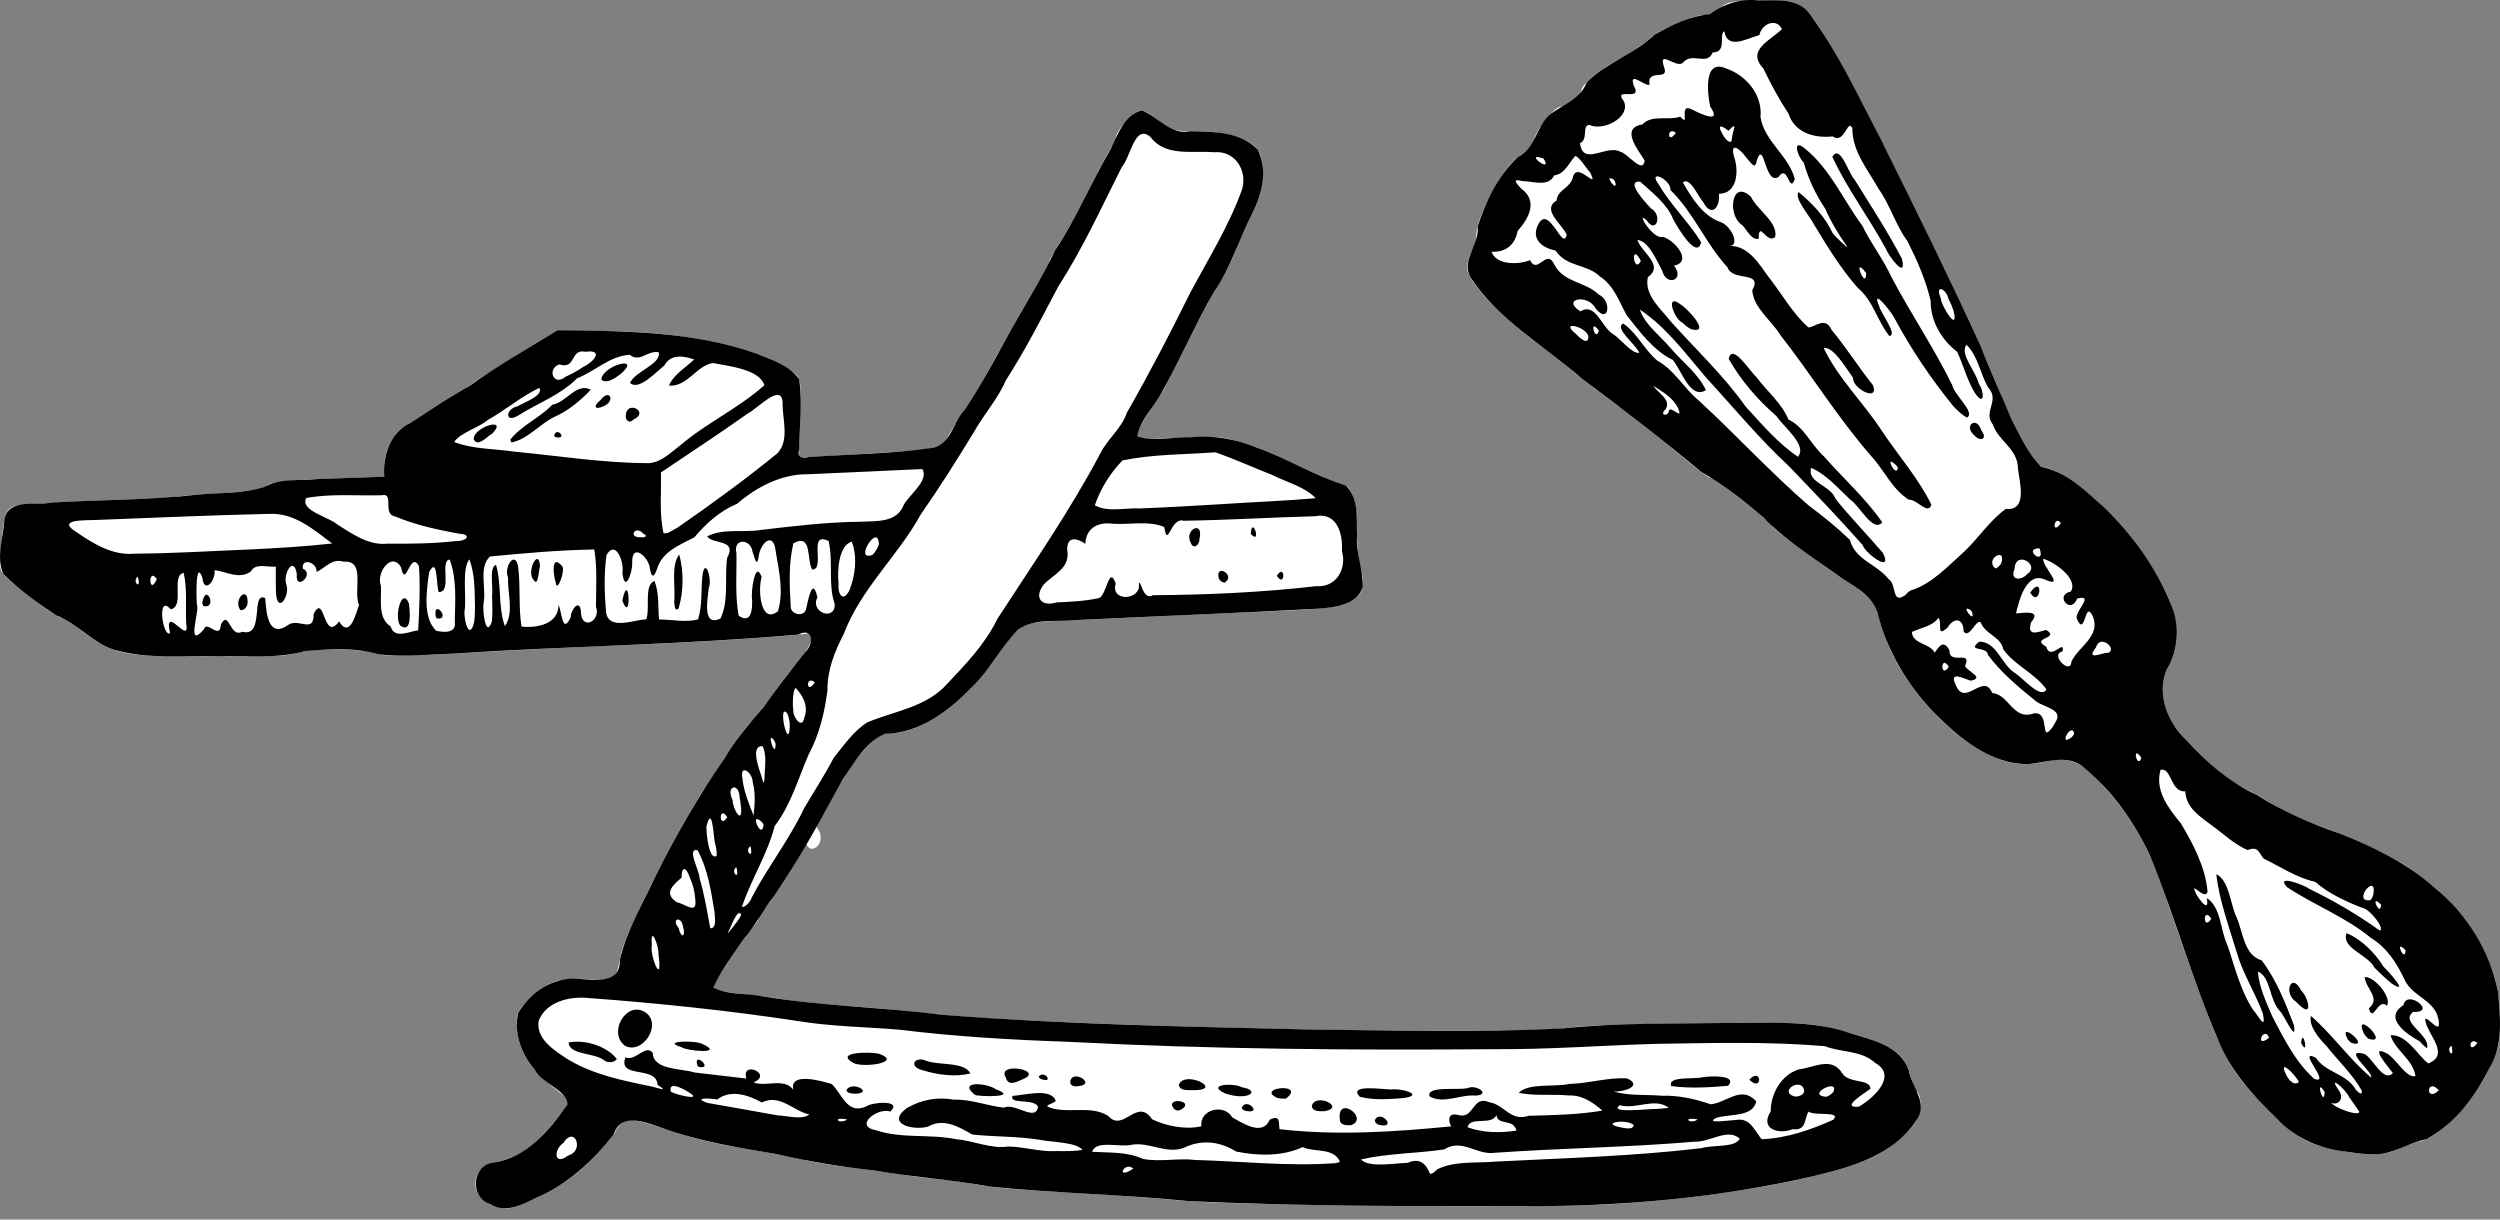 <?xml version="1.0" encoding="UTF-8" standalone="no"?> <svg xmlns:dc="http://purl.org/dc/elements/1.1/" xmlns:cc="http://creativecommons.org/ns#" xmlns:rdf="http://www.w3.org/1999/02/22-rdf-syntax-ns#" xmlns:svg="http://www.w3.org/2000/svg" xmlns="http://www.w3.org/2000/svg" xmlns:sodipodi="http://sodipodi.sourceforge.net/DTD/sodipodi-0.dtd" xmlns:inkscape="http://www.inkscape.org/namespaces/inkscape" version="1.1" viewBox="0 0 892.856 435.562" id="svg10" sodipodi:docname="shaving-807806_cut.svg" width="892.856" height="435.562" inkscape:version="0.92.5 (2060ec1f9f, 2020-04-08)"><rect x="0" y="0" width="892.856" height="435.562" fill="#808080" stroke="none"/><defs id="defs14"><clipPath id="clipPath825"><rect style="opacity:0;fill:#e6e6e6;fill-opacity:1;stroke:#000000;stroke-width:1.073;stroke-miterlimit:4;stroke-dasharray:none;stroke-opacity:1" id="rect827" width="971.429" height="476.19" x="-42.857" y="161.884"></rect></clipPath></defs><g transform="translate(-3.6,-202.512)" id="g8" clip-path="url(#clipPath825)"><g transform="translate(-0.034,0.058)" id="g6"><path d="m 377.03,1001 c -6.662,-2.211 -16.025,-11.456 -21.035,-20.77 -2.995,-5.569 -12.293,-28.13 -14.423,-34.999 -0.942,-3.039 -2.459,-2.335 -5.947,2.759 -3.968,5.796 -12.076,8.533 -19.468,6.572 -2.932,-0.778 -5.801,-1.414 -6.377,-1.414 -1.414,0 -8.917,7.244 -8.917,8.609 0,2.025 -7.526,4.219 -14.266,4.159 -14.365,-0.129 -24.452,-10.439 -24.477,-25.018 -0.013,-7.207 6.601,-17.125 13.993,-20.987 5.519,-2.884 15.277,-2.251 21,1.362 2.723,1.719 5.194,3.125 5.493,3.125 0.298,0 2.558,-1.958 5.022,-4.351 5.248,-5.097 9.799,-6.551 14.705,-4.699 l 3.53,1.332 -0.019,-5.829 c -0.01,-3.206 -1.171,-10.329 -2.578,-15.829 -3.006,-11.747 -3.72,-16.99 -3.882,-28.484 l -0.119,-8.484 -11.073,0.202 c -12.541,0.229 -14.578,-0.727 -14.578,-6.837 0,-2.272 -1.158,-6.4 -2.573,-9.175 -2.964,-5.81 -13.745,-17.846 -15.985,-17.846 -0.832,0 -2.318,-0.806 -3.303,-1.791 -4.409,-4.409 -25.026,-8.174 -41.183,-7.521 -14.257,0.577 -45.376,7.414 -62.205,13.667 -28.764,10.688 -45.393,15.454 -53.75,15.404 -1.031,-0.006 -5.66,0.338 -10.285,0.764 -11.372,1.048 -24.102,-2.312 -34.103,-9.001 -12.189,-8.153 -16.13,-13.693 -20.646,-29.022 -2.361,-8.016 -2.615,-30.367 -0.439,-38.648 3.806,-14.481 13.93,-25.884 29.185,-32.87 6.954,-3.185 10.11,-3.814 22.106,-4.404 13.413,-0.661 21.756,0.197 35.432,3.644 3.094,0.78 6.282,1.923 7.085,2.542 0.803,0.618 6.312,2.775 12.243,4.792 5.93,2.017 11.825,4.225 13.099,4.907 4.599,2.462 32.209,8.867 43.823,10.167 16.872,1.889 36.197,-1.188 48.75,-7.762 12.807,-6.707 25,-24.093 25,-35.649 0,-7.332 2.572,-8.043 31.461,-8.697 13.978,-0.316 27.453,-1.192 29.945,-1.946 3.366,-1.018 5.69,-0.988 9.038,0.116 2.479,0.818 4.94,1.236 5.469,0.929 0.529,-0.307 18.681,-0.964 40.337,-1.458 21.656,-0.495 44.438,-1.1 50.625,-1.344 6.188,-0.245 25.312,-0.743 42.5,-1.107 17.188,-0.364 50.938,-1.24 75,-1.947 24.062,-0.707 58.938,-1.554 77.5,-1.884 18.562,-0.33 43.031,-0.902 54.375,-1.272 11.344,-0.37 38.344,-0.947 60,-1.283 48.44,-0.751 71.489,-1.522 75.491,-2.527 3.94,-0.989 6.03,2.123 9.29,13.828 2.368,8.502 7.613,23.369 14.553,41.25 1.868,4.812 5.254,13.812 7.526,20 8.48,23.101 15.442,40.409 17.544,43.618 2.758,4.209 3.105,12.948 0.577,14.546 -1.02,0.645 -3.205,1.182 -4.854,1.192 -2.817,0.018 -22.242,5.992 -37.626,11.571 -3.781,1.371 -24.793,8.594 -46.693,16.051 -21.9,7.456 -40.462,14.062 -41.25,14.679 -0.788,0.617 -5.651,2.368 -10.807,3.892 -5.156,1.524 -15,4.748 -21.875,7.167 -36.152,12.715 -48.297,17.007 -56.25,19.877 -4.812,1.736 -10.719,3.718 -13.125,4.404 -2.406,0.686 -5.5,1.759 -6.875,2.385 -2.208,1.006 -26.97,9.387 -54.375,18.405 -5.156,1.697 -16.125,5.508 -24.375,8.47 -8.25,2.962 -32.156,11.03 -53.125,17.929 -20.969,6.899 -47.969,15.992 -60,20.206 -12.031,4.214 -23.562,8.098 -25.625,8.631 -13.148,3.396 -20.169,6.911 -25.625,12.831 -4.691,5.09 -6.987,6.485 -13.832,8.408 -7.455,2.094 -8.715,2.137 -13.75,0.466 z m 11.102,-11.919 c 0.387,-2.038 -6.573,-22.515 -8.602,-25.308 -0.499,-0.688 -1.49,-3.219 -2.202,-5.625 -2.326,-7.866 -7.565,-22.33 -9.377,-25.89 -0.975,-1.917 -3.224,-7.703 -4.997,-12.86 -1.773,-5.156 -4.617,-13.031 -6.321,-17.5 -1.704,-4.469 -5.585,-14.806 -8.626,-22.972 -3.04,-8.166 -6.468,-15.374 -7.619,-16.017 -3.558,-1.991 -8.711,-0.643 -10.469,2.74 -1.91,3.674 -1.396,14.001 1.338,26.875 1.022,4.812 2.827,13.25 4.01,18.75 1.356,6.299 3.251,11.308 5.122,13.533 1.634,1.943 2.97,4.321 2.97,5.284 0,0.963 3.576,9.223 7.946,18.355 4.37,9.133 8.376,18.005 8.902,19.716 0.526,1.711 3.424,6.85 6.439,11.419 3.984,6.037 6.761,8.846 10.16,10.276 5.866,2.469 10.771,2.133 11.322,-0.776 z m -92.02,-37.541 c 2.215,-1.817 3.645,-4.485 4.163,-7.768 0.7,-4.44 0.368,-5.401 -2.968,-8.581 -2.384,-2.272 -5.961,-3.999 -9.788,-4.725 -5.622,-1.066 -6.222,-0.924 -8.844,2.088 -5.131,5.896 -2.821,17.886 3.975,20.637 4.58,1.854 9.999,1.189 13.462,-1.652 z m 30.751,-8.643 c 0.825,-0.825 1.5,-2.758 1.5,-4.296 0,-2.476 0.482,-2.718 4.204,-2.114 5.035,0.817 9.546,-1.3 9.546,-4.48 0,-3.85 -3.225,-5.513 -8.925,-4.601 -3.876,0.62 -5.719,0.321 -7.4,-1.201 -1.231,-1.114 -3.265,-1.831 -4.519,-1.592 -2.421,0.461 -10.406,11.404 -10.406,14.261 0,4.08 12.739,7.284 16,4.024 z m -148.14,-310.39 c -7.898,-3.434 -6.775,-13.391 1.69,-14.979 6.288,-1.18 11.254,-3.847 16.055,-8.625 4.605,-4.583 11.216,-13.211 10.511,-13.718 -14.556,-10.461 -19.273,-17.844 -18.744,-29.333 0.165,-3.592 8.081,-11.02 13.751,-12.903 2.367,-0.786 7.77,-1.126 12.219,-0.769 8.96,0.719 9.524,0.287 11.067,-8.475 1.295,-7.358 21.382,-47.105 30.626,-60.602 2.075,-3.03 5.319,-7.944 9.59,-14.525 2.197,-3.386 5.291,-7.37 6.875,-8.853 1.584,-1.483 4.849,-5.632 7.255,-9.22 2.406,-3.588 6.484,-8.893 9.062,-11.79 2.578,-2.897 4.688,-6.502 4.688,-8.013 0,-1.511 -0.443,-2.473 -0.984,-2.138 -1.21,0.748 -33.288,2.942 -57.766,3.951 -28.832,1.189 -35.316,1.505 -65.34,3.182 -21.738,1.215 -29.1,1.243 -31.564,0.12 -3.884,-1.77 -22.092,-1.936 -27.952,-0.255 -4.679,1.342 -4.034,1.318 -36.443,1.356 -25.807,0.03 -29.538,-0.845 -41.067,-9.63 -3.021,-2.302 -6.062,-4.185 -6.76,-4.185 -1.378,0 -13.118,-8.556 -18.753,-13.668 -3.345,-3.034 -3.47,-3.551 -2.749,-11.318 1.118,-12.025 1.667,-13.745 4.769,-14.925 1.551,-0.59 14.894,-1.467 29.651,-1.949 14.757,-0.482 27.135,-1.065 27.507,-1.295 0.372,-0.23 7.404,-0.801 15.627,-1.268 10.439,-0.594 15.584,-1.41 17.051,-2.704 1.589,-1.403 6.984,-2.023 22.188,-2.55 l 20.087,-0.697 v -3.603 c 0,-5.515 3.151,-11.842 7.083,-14.224 1.948,-1.18 7.251,-4.599 11.785,-7.597 4.534,-2.999 8.605,-5.452 9.048,-5.452 0.443,0 1.948,-0.984 3.344,-2.188 1.396,-1.203 8.856,-6.028 16.577,-10.722 l 14.038,-8.534 19.375,0.326 c 28.181,0.475 54.066,6.329 64.804,14.657 2.816,2.184 2.912,2.816 2.5,16.385 l -0.429,14.114 15.625,-0.881 c 34.077,-1.921 35.099,-2.093 37.368,-6.283 1.117,-2.062 4.275,-7.108 7.019,-11.212 2.744,-4.104 6.003,-9.448 7.243,-11.875 1.24,-2.427 3.9,-7.225 5.911,-10.663 2.011,-3.438 4.063,-7.094 4.558,-8.125 0.496,-1.031 3.32,-5.969 6.276,-10.974 2.956,-5.004 5.375,-9.523 5.375,-10.042 0,-0.519 1.987,-4.018 4.415,-7.777 2.428,-3.758 7.214,-12.568 10.635,-19.578 3.421,-7.01 6.778,-13.09 7.46,-13.511 0.682,-0.421 1.24,-1.799 1.24,-3.06 0,-2.87 6.581,-10.058 9.208,-10.058 1.075,0 3.877,1.688 6.226,3.75 3.963,3.48 4.979,3.752 14.106,3.777 10.849,0.03 19.241,2.859 21.609,7.284 2.576,4.814 1.597,14.466 -2.199,21.682 -1.952,3.711 -4.592,9.534 -5.866,12.939 -1.274,3.405 -3.741,8.441 -5.483,11.192 -3.357,5.299 -7.975,14.036 -15.527,29.375 -2.539,5.156 -5.029,9.979 -5.533,10.716 -6.462,9.458 -9.041,13.821 -9.041,15.293 0,1.473 2.514,1.637 14.953,0.976 13.126,-0.697 15.913,-0.477 22.812,1.8 8.204,2.708 9.291,3.163 24.99,10.478 5.296,2.468 10.154,4.487 10.794,4.487 3.106,0 5.251,6.455 5.088,15.309 -0.092,4.986 0.487,11.484 1.288,14.44 1.837,6.782 1.081,9.119 -3.904,12.063 -3.338,1.972 -7.948,2.518 -28.439,3.369 -13.451,0.558 -29.518,1.275 -35.706,1.591 -6.188,0.317 -20.479,0.98 -31.759,1.473 -23.07,1.01 -20.774,0.004 -30.112,13.191 -11.787,16.647 -26.608,27.237 -38.197,27.294 -4.397,0.022 -8.478,3.93 -16.336,15.644 -9.713,14.479 -10.851,16.786 -9.242,18.725 0.812,0.979 1.111,2.932 0.665,4.34 -0.865,2.725 -3.877,3.486 -4.648,1.174 -0.519,-1.556 -9.113,11.148 -10.466,15.472 -0.48,1.534 -2.202,4.379 -3.827,6.322 -1.625,1.943 -2.954,3.947 -2.954,4.452 0,0.505 -1.004,2.009 -2.231,3.342 -3.404,3.696 -14.019,19.878 -14.019,21.37 0,0.725 4.074,1.694 9.062,2.154 4.984,0.46 12.156,1.388 15.938,2.062 3.781,0.674 14.469,1.761 23.75,2.415 9.281,0.655 21.375,1.754 26.875,2.442 37.691,4.72 211.28,8.513 231.88,5.066 3.781,-0.633 24.312,-1.278 45.625,-1.434 38.585,-0.282 38.803,-0.269 51.168,3.081 16.156,4.378 21.161,7.658 23.034,15.096 0.782,3.106 1.985,5.995 2.673,6.42 0.688,0.425 1.251,2.723 1.251,5.107 0,5.659 -8.387,14.284 -18.043,18.554 -16.697,7.384 -55.204,14.203 -92.582,16.394 -26.191,1.535 -134.06,0.583 -154.38,-1.363 -9.334,-0.894 -21.115,-1.758 -32.5,-2.382 -24.556,-1.347 -33.303,-2.068 -39.375,-3.245 -3.438,-0.666 -9.625,-1.52 -13.75,-1.898 -4.125,-0.378 -10.875,-1.246 -15,-1.93 -4.125,-0.684 -11.719,-1.737 -16.875,-2.34 -5.156,-0.604 -11.906,-1.675 -15,-2.381 -8.154,-1.86 -10.574,-2.321 -23.75,-4.52 -6.531,-1.09 -14.688,-2.871 -18.125,-3.957 -3.438,-1.086 -8.5,-2.695 -11.25,-3.575 -9.367,-2.998 -11.602,-3.182 -13.66,-1.125 -1.081,1.081 -1.965,2.387 -1.965,2.903 0,0.516 -3.516,4.618 -7.812,9.116 -5.856,6.13 -10.431,9.473 -18.27,13.348 -11.472,5.671 -12.67,5.886 -18.562,3.325 z m 662.77,-18.743 c -12.914,-1.975 -18.172,-4.819 -28.203,-15.254 -15.404,-16.024 -15.975,-17.233 -37.362,-79.158 -5.008,-14.5 -10.518,-24.162 -19.842,-34.793 -9.03,-10.296 -13.06,-12.119 -22.242,-10.065 -5.231,1.171 -8.247,1.186 -13.095,0.067 -11.241,-2.595 -26.136,-14.817 -36.036,-29.571 -5.257,-7.834 -7.41,-12.737 -10.925,-24.878 -0.723,-2.497 -3.558,-5.301 -9.171,-9.07 -15.127,-10.157 -26.495,-18.556 -28.021,-20.703 -1.81,-2.546 -20.619,-17.237 -22.068,-17.237 -0.555,0 -3.536,-2.109 -6.625,-4.688 -11.653,-9.727 -19.251,-15.71 -30.161,-23.752 -6.188,-4.56 -11.812,-8.925 -12.5,-9.699 -0.688,-0.774 -6.788,-5.545 -13.557,-10.602 -6.769,-5.057 -15.076,-12.612 -18.462,-16.789 -5.252,-6.48 -6.041,-8.146 -5.374,-11.345 0.43,-2.062 1.284,-4.284 1.899,-4.938 0.615,-0.653 1.118,-2.716 1.118,-4.584 0,-7.374 10.387,-26.182 15.964,-28.908 1.768,-0.864 3.821,-3.311 4.562,-5.438 1.634,-4.685 7.438,-11.743 9.705,-11.8 1.938,-0.049 7.259,-4.27 7.29,-5.784 0.044,-2.118 7.337,-8.096 13.728,-11.253 2.657,-1.312 10.444,-6.653 11.223,-7.697 1.592,-2.136 15.751,-8.21 18.589,-7.975 1.791,0.148 4.378,-0.902 6.019,-2.442 2.498,-2.347 4.4,-2.718 14.461,-2.817 9.716,-0.096 12.141,0.288 15.039,2.385 5.547,4.013 18.638,27.647 41.892,75.625 16.493,34.03 21.528,44.641 21.528,45.376 0,0.385 1.602,4.254 3.561,8.599 1.958,4.345 4.305,9.868 5.214,12.275 3.191,8.447 11.47,22.5 13.255,22.5 7.021,0 24.499,14.349 34.257,28.125 13.584,19.177 16.845,31.018 11.429,41.513 -3.404,6.597 -3.452,13.052 -0.148,19.878 3.032,6.263 18.14,20.787 25.434,24.45 2.818,1.415 8.332,4.502 12.255,6.861 3.922,2.358 11.235,5.707 16.25,7.442 11.912,4.12 26.37,10.966 32.073,15.186 16.5,12.21 22.385,19.274 28.497,34.209 2.57,6.28 3.289,10.229 3.403,18.687 0.136,10.11 -0.133,11.271 -4.691,20.268 -5.653,11.155 -16.839,22.602 -23.488,24.034 -2.297,0.495 -5.582,1.597 -7.301,2.449 -5.334,2.644 -9.029,2.894 -19.375,1.312 z" id="path2" inkscape:connector-curvature="0" style="fill:#ffffff"></path><path d="m 377.03,1001 c -9.689,-4.151 -16.754,-12.932 -21.668,-22.005 -5.275,-11.337 -10.006,-22.939 -14.174,-34.727 -5.289,-1.246 -7.396,9.859 -14.014,9.917 -6.554,4.034 -14.333,-3.608 -20.09,0.684 -5.038,3.589 -6.943,10.754 -14.193,10.516 -11.452,2.576 -24.896,-2.913 -28.957,-14.447 -3.162,-7.41 -2.092,-16.174 2.899,-22.508 4.413,-6.713 12.15,-11.573 20.424,-10.219 6.666,-1.692 12.551,8.875 17.777,4.263 4.415,-4.633 10.824,-10.122 17.635,-7 2.623,1.575 3.854,1.143 3.183,-2.03 0.167,-14.275 -6.505,-27.622 -6.346,-41.927 -0.153,-4.486 -0.166,-8.976 -0.242,-13.463 -7.399,-0.089 -14.906,0.913 -22.211,-0.51 -6.187,-3.06 -2.031,-12.435 -7.04,-17.083 -3.883,-5.72 -8.313,-11.222 -13.751,-15.535 -6.066,-3.22 -12.083,-7.036 -19.267,-7.706 -15.115,-3.074 -30.771,-2.804 -45.842,0.402 -18.935,3.401 -37.489,8.698 -55.399,15.712 -15.069,5.053 -30.29,11.061 -46.411,11.156 -15.256,2.359 -31.248,-1.905 -43.32,-11.529 -10.564,-7.132 -15.68,-19.723 -17.548,-31.897 -0.993,-11.764 -1.826,-24.008 1.452,-35.493 5.482,-17.207 21.462,-29.795 38.776,-33.588 17.781,-2.341 36.273,-1.568 53.234,4.629 9.293,4.716 19.616,6.99 29.08,11.338 14.726,4.335 29.792,7.923 45.09,9.429 16.107,0.803 32.962,-1.41 47.146,-9.493 10.706,-7.179 19.38,-18.196 22.297,-30.88 -1.695,-7.974 5.322,-11.938 12.381,-11.318 16.422,-1.221 33.016,-0.317 49.337,-2.715 6.627,-2.33 12.98,2.722 19.735,0.67 35.765,-1.319 71.556,-1.824 107.32,-3.05 67.773,-1.459 135.52,-3.76 203.3,-4.936 42.857,-1.353 85.732,-1.85 128.6,-2.799 10.924,-0.454 21.929,-0.279 32.77,-1.832 6.173,2.137 6.233,10.387 8.371,15.666 7.769,25.03 18.088,49.163 26.913,73.824 4.189,10.84 8.204,21.812 13.526,32.145 3.008,6.518 0.277,14.696 -8.029,13.39 -23.692,6.273 -46.465,15.476 -69.743,23.069 -17.817,6.184 -35.801,11.945 -53.367,18.811 -9.925,4.23 -20.572,6.556 -30.677,10.359 -23.834,8.21 -47.467,17.014 -71.381,24.98 -30.002,10.849 -60.565,20.126 -90.568,30.999 -42.076,14.403 -84.442,27.948 -126.41,42.657 -11.778,3.991 -25.456,5.968 -33.871,16.113 -5.098,6.084 -13.263,8.04 -20.762,9.141 -2.057,0.093 -4.041,-0.545 -5.967,-1.179 z m 21.251,-9.629 c 2.041,-4.568 -9.278,3.614 -1.569,1.255 l 0.855,-0.565 z m -12.418,-3.564 c -4.334,-15.704 -12.126,-30.197 -16.483,-45.909 -2.16,-6.371 -5.592,-12.24 -7.604,-18.696 -3.516,-9.477 -6.343,-19.187 -10.432,-28.446 -3.921,-9.412 -6.618,-19.392 -11.531,-28.351 -5.742,-6.09 -11.113,4.086 -9.462,9.457 0.122,7.028 3.876,13.038 3.803,20.138 2.089,7.606 3.596,15.361 5.516,23.003 3.425,5.172 6.35,10.389 8.252,16.528 5.392,11.582 11.064,23.036 16.169,34.749 4.229,7.544 8.872,16.858 18.143,18.832 1.177,0.257 3.606,0.539 3.63,-1.304 z m 29.261,-11.893 c 7.854,-1.657 1.826,-9.094 0.65,-13.926 -5.377,-15.976 -11.355,-31.748 -17.873,-47.29 -0.664,-6.143 -6.601,-12.729 0.353,-17.636 -1.423,-6.31 -6.024,3.57 -7.172,-3.233 -3.615,-8.026 -5.786,-16.6 -9.937,-24.402 -3.588,-4.594 -2.388,-12.203 -6.491,-15.562 -7.841,0.618 -15.18,4.083 -22.64,6.406 -4.761,-0.144 -4.597,5.936 -1.251,6.176 -0.081,-6.769 5.201,1.817 4.218,4.68 2.21,1.795 3.048,11.417 5.883,7.8 2.527,-6.3 7.845,8.185 0.242,5.189 -0.014,4.528 2.46,9.427 0.014,13.168 4.88,1.857 2.604,-11.47 6.765,-4.021 2.942,4.273 -2.874,7.609 -1.02,12.239 -3.17,-4.346 -5.03,0.387 -1.661,2.43 4.491,0.261 12.88,1.46 9.626,8 -1.369,2.253 -2.205,9.34 -4.396,3.208 -3.151,-5.692 0.703,6.448 1.006,8.352 -0.803,2.484 -2.223,6.723 2.337,5.434 0.628,-2.043 -1.109,-12.478 2.646,-6.375 1.015,3.887 3.552,-3.678 5.133,0.958 3.36,3.659 -5.187,6.182 -0.507,10.624 1.88,6.166 4.158,12.12 7.374,17.677 0.573,5.66 8.382,6.569 5.786,13.176 -0.216,2.828 7.19,1.996 2.905,5.414 -3.171,3.314 7.395,5.477 10.376,4.014 2.651,-0.428 5.272,-1.205 7.635,-2.498 z m -28.42,-28.65 c -3.798,-9.399 8.714,2.418 0,0 z m -29.136,-78.092 c -3.219,-2.396 -2.432,-12.207 0.753,-4.876 0.845,1.15 2.342,8.219 -0.753,4.876 z m 2.114,102.8 c -0.922,-3.073 -5.292,-7.698 -2.759,-1.46 0.471,3.185 6.897,11.03 3.689,3.402 l -0.429,-0.929 z m 69.438,-4.621 c -3.467,-5.323 0.261,7.057 0.265,0.868 z m -42.188,-5.502 c -0.424,-3.178 -4.089,-6.24 -2.232,-0.968 -0.513,3.228 3.775,7.252 2.494,1.783 l -0.263,-0.815 z m -34.098,-4.685 c -2.543,-6.431 -4.673,-13.358 -9.219,-18.695 -5.976,-0.994 1.298,7.437 2.906,9.654 2.568,2.955 4.595,13.604 7.435,12.717 -0.266,-1.255 -0.701,-2.467 -1.122,-3.676 z m -56.027,-1.077 c 3.907,-5.743 -5.934,-1.34 -7.716,0.913 -3.075,0.747 -6.368,2.106 -1.158,2.619 3.186,-0.285 6.449,-1.396 8.874,-3.532 z m 142.38,2.639 c 6.585,-2.23 13.634,-3.013 19.791,-6.559 3.812,-3.572 -1.948,-11.328 -3.765,-15.605 -4.644,6.115 -11.072,-0.55 -11.153,-6.523 -1.219,-5.222 -3.148,-9.371 -5.895,-14.144 -1.949,-3.243 2.366,-6.489 -0.949,-9.63 -0.982,-6.024 -5.871,-10.26 -7.385,-16.189 -2.825,-7.461 -3.037,-16.008 -7.265,-22.842 -3.538,-2.966 -1.444,-12.879 3.014,-6.96 2.49,-5.727 -3.632,-12.856 -9.681,-8.977 -6.706,1.905 -13.221,4.634 -20.139,5.698 -2.356,5.535 2.497,11.972 3.752,17.617 2.711,6.95 4.898,14.155 7.842,20.977 8.014,5.27 6.745,-8.728 14.731,-7.731 5.186,0.863 6.699,10.519 -0.439,7.563 -4.93,1.071 4.678,2.815 5.9,3.639 5.056,4.666 1.104,8.376 -3.907,9.408 1.725,6.516 8.801,-2.05 9.397,5.073 1.083,4.944 7.079,9.739 4.203,15.918 -2.342,8.245 -11.132,2.75 -10.615,-3.717 -3.741,-2.415 -3.93,-7.327 -0.592,-9.551 -6.817,-2.568 -5.886,-9.545 -9.104,-14.864 -5.595,-5.42 -2.961,8.119 -0.354,10.678 0.357,5.977 1.12,11.945 3.167,17.634 3.449,10.286 6.816,20.821 12.594,30.068 1.722,2.169 4.785,-0.615 6.853,-0.982 z m 1.057,-4.324 c -8.034,0.497 -3.248,-9.506 -7.437,-13.464 3.313,-9.021 11.574,0.176 12.742,5.679 7.18,3.513 0.493,9.841 -5.305,7.786 z m 5,-4.423 c -2.259,-2.447 -9.091,-6.85 -5.056,-0.375 0.479,2.358 10.756,3.565 5.056,0.375 z m -34.347,-69.35 c -1.95,-6.6 -5.983,-12.854 -7.208,-20.046 -1.645,-5.432 1.901,-5.472 5.259,-2.586 3.417,-0.5 10.16,3.918 4.063,5.361 -6.15,2.057 5.976,1.538 5.161,5.965 0.436,4.159 -0.534,7.719 3.652,10.725 2.793,5.487 -8.977,2.797 -10.927,0.581 z m 56.222,76.222 c -4.429,-4.897 -4.946,4.739 0,0 z m 7.5,-2.426 c -2.555,-11.714 -3.406,9.297 0,0 z m -198.75,-0.712 c -1.467,-3.856 -3.485,-10.245 -7.069,-11.534 -0.881,4.276 2.49,12.806 7.069,11.534 z m 145.79,-5.788 c -3.672,-8.971 -1.003,8.902 1.458,4.556 -0.268,-1.579 -0.833,-3.089 -1.458,-4.556 z m 76.408,0.298 c 8.537,-3.143 17.227,-5.843 25.591,-9.377 15.232,-5.03 30.602,-9.645 45.605,-15.344 11.627,-3.892 23.203,-7.95 34.625,-12.38 23.313,-6.811 45.971,-15.637 69.069,-23.121 13.191,-4.514 26.512,-8.744 39.352,-14.199 2.918,-2.6 -8.179,-12.297 -0.428,-10.784 4.017,2.95 2.325,13.629 9.151,8.393 3.564,-1.619 11.329,-2.477 6.035,-7.447 -2.358,-2.659 -0.88,-11.615 1.948,-4.937 1.735,3.69 0.271,12.036 6.472,7.65 8.896,-1.041 6.005,-9.825 3.002,-15.104 5.475,-3.532 5.008,7.913 8.28,9.773 5.805,1.071 13.903,-3.502 8.996,-9.967 -1.132,-4.157 -5.153,-9.456 -3.672,-13.206 5.381,3.861 5.748,11.149 8.301,16.746 5.685,4.9 11.333,-4.384 16.789,-3.538 5.815,8e-5 13.354,-4.264 7.638,-10.277 -2.944,-6.803 -6.574,-13.419 -8.293,-20.671 2.12,-2.555 5.194,6.656 6.503,9.073 2.472,5.475 4.589,11.294 6.329,16.916 6.186,0.464 11.924,-3.268 17.824,-4.807 4.859,-2.018 15.937,-2.616 11.36,-10.45 -6.783,-14.314 -11.812,-29.405 -18.101,-43.945 -3.286,-8.459 -6.839,-16.841 -9.571,-25.499 2.788,-2.822 4.398,7.548 5.966,10.154 3.993,11.013 10.185,21.115 14.044,32.151 2.705,9.026 6.533,17.771 10.856,26.144 3.01,6.333 11.481,3.501 8.956,-3.626 -0.939,-1.342 -3.5,-9.283 -0.364,-5.316 1.39,4.394 7.369,12.83 11.707,7.035 0.912,-6.978 -4.805,-12.953 -6.789,-19.419 -4.417,-10.271 -7.724,-20.984 -12.468,-31.118 -1.657,-3.151 -2.548,-10.03 0.947,-3.794 9.383,15.204 12.51,33.212 21.222,48.724 0.898,4.101 8.182,5.964 5.145,0.031 -1.521,-5.698 -5.218,-10.674 -6.098,-16.526 4.001,-0.178 6.009,8.695 8.672,12.091 0.615,7.338 14.7,7.275 10.32,-0.718 -1.782,-6.232 -4.065,-12.323 -6.731,-18.211 -1.848,-3.501 1.515,-7.244 3.09,-2.158 3.421,4.206 -0.687,-7.456 -4.563,-4.814 -3.196,-6.421 -6.051,-13.217 -8.851,-19.903 -2.618,-6.971 -5.779,-13.882 -7.029,-21.255 1.49,-1.247 6.206,4.198 3.625,-1.24 -1.334,-2.641 -4.11,-8.853 -1.635,-10.028 3.064,8.545 7.86,16.509 9.877,25.389 -0.991,1.691 -4.356,3.189 -0.211,4.893 3.559,1.869 7.381,6.196 6.918,-0.391 3.07,2.259 4.156,2.321 2.397,-1.549 -1.576,-5.814 -7.951,-8.8 -10.395,-14.28 -3.517,-7.686 -4.524,-16.279 -7.686,-24.128 -2.58,-6.202 -6.431,-11.703 -8.8,-18.046 -2.106,-3.428 -2.455,2.667 -5.648,1.886 0.303,6.136 5.443,11.71 4.408,17.919 -5.013,-2.792 -5.85,-11.41 -8.144,-16.829 -2.366,-4.283 -0.889,-14.431 5.442,-11.168 0.905,2.498 2.553,6.076 3.443,1.376 5.858,-3.513 -2.02,-7.795 -5.949,-4.583 -7.497,3.251 -15.891,2.28 -23.487,5.193 -8.518,2.702 -16.322,7.327 -25.152,9.143 -9.163,2.678 -17.552,7.391 -26.745,10.023 -7.286,2.485 -14.669,4.761 -22.141,6.53 -8.061,4.043 -16.902,6.087 -25.185,9.534 -3.127,1.694 -3.401,7.035 -7.805,3.308 -7.942,0.779 -15.231,4.576 -22.864,6.731 -35.96,12.08 -71.898,24.231 -107.8,36.479 -31.174,11.619 -62.74,22.161 -94.111,33.237 -11.369,4.256 -23.287,7.131 -34.272,12.352 -2.173,4.68 2.854,11.264 3.863,16.613 5.448,16.212 13.044,31.758 16.425,48.609 4.424,4.663 4.539,11.471 7.646,17.007 5.277,11.712 9.098,24.055 14.776,35.577 4.286,5.465 12.151,-1.676 17.682,-2.273 l 0.692,-0.25 h -2e-5 z m -17.523,-27.934 c -2.834,-4.147 -5.539,-7.946 -8.824,-11.338 -0.515,-3.886 0.98,-7.769 -4.313,-8.067 -2.05,-2.908 -2.537,-9.749 1.775,-9.558 -7.586,0.761 -9.368,-5.782 -6.89,-10.915 -2.612,-3.414 -2.91,-10.774 3.036,-9.903 1.398,-0.941 -7.064,-3.86 -3.856,-6.965 2.832,0.686 6.562,-0.671 1.794,-2.082 -6.462,-3.404 2.953,-5.333 3.556,-7.664 -3.62,-1.996 -6.841,-7.298 -0.727,-8.534 5.51,-2.289 13.345,1.526 8.109,7.779 -0.372,6.209 -4.856,12.07 -4.152,17.835 7.174,4.38 -1.438,9.193 -2.59,13.455 5.835,1.606 6.32,8.848 9.256,11.803 1.803,4.829 5.756,9.617 8.763,13.099 5.431,-1.327 7.876,4.007 3.213,7.178 -2.336,1.521 -5.061,7.688 -8.149,3.876 z m -4.045,-14.688 c -4.389,-4.661 -0.206,4.94 0,0 z m -8.125,-29.241 c -2.566,-3.875 -7.172,1.547 0,0 z m 24.342,17.938 c -0.799,-5.649 -2.659,-11.398 -3.661,-16.63 -5.103,-3.871 -2.407,-11.558 -6.822,-15.946 -5.299,-6.488 10.022,-11.582 11.963,-4.665 0.034,6.477 7.853,9.478 5.302,16.732 -0.178,5.913 0.431,12.23 3.43,17.294 0.675,4.566 -7.712,5.701 -10.214,3.215 z m -1.217,-24.947 c -4.389,-4.661 -0.206,4.94 0,0 z m -13.549,13.921 c -3.133,-3.216 -2.303,-14.518 3.487,-9.241 0.481,4.041 4.585,11.957 0.104,13.85 -1.734,-1.003 -2.711,-2.892 -3.591,-4.609 z m 234.17,-25.691 c 5.143,-7.769 3.427,6.134 0,0 z m 60.2,-9.779 c -1.965,-5.925 -5.311,-11.873 -6.474,-18.064 5.743,0.465 6.162,9.514 8.225,14.152 0.485,1.566 1.765,7.63 -1.75,3.912 z m 24.249,-14.075 c -2.173,-5.532 -5.229,-10.819 -6.788,-16.529 4.918,0.045 4.868,8.513 7.548,12.152 1.511,1.958 3.106,11.534 -0.253,5.49 z m 9.415,-5.938 c -3.188,-8.939 -7.768,-17.442 -9.888,-26.724 0.652,-4.877 4.887,4.395 5.765,6.342 1.906,5.391 2.814,11.137 5.699,16.204 1.567,4.527 5.505,9.977 3.693,14.49 -2.527,-2.894 -3.709,-6.845 -5.27,-10.312 z m -47.614,-4.792 c 2.428,-6.937 5.428,7.073 0.144,1.055 z m 99.089,-5.11 c -2.179,-3.483 -7.091,-11.373 -4.086,-14.159 2.819,3.777 7.62,11.759 4.908,15.071 l -0.822,-0.912 z m -33.432,-4.724 c -1.808,-5.548 -4.547,-10.578 -6.948,-15.903 -2.629,-7.386 -5.984,-14.795 -6.952,-22.583 3.973,4.582 5.383,11.278 8.224,16.763 3.241,4.8 2.34,12.004 5.965,15.523 1.84,1.978 6.827,13.451 1.07,8.279 l -0.71,-0.968 z m -54.372,-4.994 c -3.46,-3.228 -0.236,-9.153 2.8,-3.593 2.671,2.798 2.493,12.619 -1.671,5.611 l -0.555,-0.943 z m 16.528,1.005 c -1.306,-4.998 -5.259,-11.148 -4.416,-15.943 4.783,2.498 3.639,10.235 6.462,14.61 0.075,1.503 -0.607,3.242 -2.046,1.333 z m 55.536,-9.033 c -2.007,-4.89 -5.073,-10.439 -5.457,-15.185 6.264,3.059 4.311,11.215 8.148,15.495 0.605,3.481 -1.961,1.215 -2.691,-0.31 z m 6.098,-3.568 c -2.652,-5.032 -3.18,-10.977 -6.078,-16.007 -1.332,-3.769 -4.918,-10.714 -2.469,-13.185 4.41,5.173 4.673,12.417 7.962,18.229 0.764,4.016 6.975,11.016 3.488,13.622 -1.24,-0.516 -2.132,-1.604 -2.904,-2.658 z m -55.266,-3.935 c -2.684,-2.055 -2.145,-9.561 1.421,-4.192 2.211,2.293 2.742,11.967 -1.421,4.192 z m 40.193,-14.85 c -3.544,-8.958 -8.652,-17.376 -10.99,-26.752 -4.216,-2.405 -1.164,-12.421 1.406,-4.498 4.24,11.536 9.361,22.762 13.035,34.497 0.925,5.738 -3.193,-2.191 -3.451,-3.247 z m -45.623,0.312 c 3.086,-4.814 3.112,4.708 0,0 z m 19.181,-8.179 c -1.642,-7.69 7.078,3.671 0.902,1.362 l -0.512,-0.613 -0.389,-0.749 z m 25.416,-15.888 c -4.102,-10.148 -8.443,-20.193 -12.285,-30.443 -1.39,-4.485 -6.447,-7.997 -4.817,-13.125 0.873,-1.64 4.629,3.891 5.494,5.465 2.449,9.249 8.867,17.05 10.371,26.607 1.833,6.761 4.798,13.182 6.489,19.971 -2.119,1.858 -4.213,-7.086 -5.251,-8.476 z m -16.467,5.004 c -0.812,-4.197 -4.974,-10.259 -2.872,-13.395 2.871,3.802 5.592,9.332 5.714,14.265 -0.724,1.51 -2.549,0.239 -2.842,-0.87 z m -16.08,-6.208 c -1.166,-4.023 -5.841,-10.007 -3.365,-13.293 3.719,5.182 5.554,11.609 7.085,17.762 0.344,4.679 -3.328,-3.768 -3.72,-4.47 z m 36.258,-7.855 c -0.436,-3.081 -7.486,-11.258 -2.584,-11.38 2.463,4.029 6.572,10.846 4.365,14.835 -0.814,-1.029 -1.244,-2.278 -1.781,-3.455 z m -26.979,-4.226 c -2.968,-6.249 -4.237,-13.379 -8.672,-18.84 4.849,-4.842 6.265,5.662 8.353,8.971 0.385,3.201 6.06,11.301 2.546,12.097 -0.916,-0.532 -1.71,-1.299 -2.227,-2.228 z m 5.928,-10.494 c -1.132,-4.567 -6.622,-10.728 -4.823,-14.655 4.088,4.512 6.665,10.747 7.715,16.752 0.983,2.679 4.866,11.915 0.653,5.173 -1.279,-2.375 -2.437,-4.812 -3.546,-7.27 z m 23.558,6.904 c -2.615,-5.997 -4.654,-12.398 -5.474,-18.895 3.816,1.849 5.03,10.009 7.042,14.485 1.058,1.629 2.073,7.846 -1.568,4.411 z m -57.88,-7.26 c -2.025,-6.807 7.163,1.373 1.46,1.743 -0.717,-0.328 -1.185,-1.031 -1.46,-1.743 z m 9.077,-3.798 c -3.009,-7.67 8.734,1.868 2.365,1.919 -0.955,-0.354 -1.941,-0.944 -2.365,-1.919 z m -494.4,223.15 c 6.609,-3.784 3.543,-13.083 -2.806,-15.197 -4.91,-3.465 -13.822,-2.005 -13.904,5.05 -0.029,6.629 3.563,14.642 11.572,12.439 1.837,-0.421 3.59,-1.22 5.138,-2.292 z m 86.886,-0.826 c -2.408,1.461 1.387,5.414 0,0 z m -50.046,-3.605 c 2.811,-1.903 4.223,-8.101 -0.644,-4.229 -3.693,4.973 -10.99,7.483 -16.611,4.273 -5.643,2.267 7.298,6.121 10.652,3.816 2.648,-0.329 5.016,-1.713 6.603,-3.86 z m -6.088,-7.336 c -0.998,-3.176 0.607,-7.358 3.631,-3.709 3.454,1.376 14.003,1.178 9.251,-4.331 -5.444,-1.093 -12.827,2.059 -16.244,-3.598 -4.56,3.174 -6.853,10.442 -10.724,12.896 3.783,1.618 15.99,6.855 14.085,-1.258 z m -16.608,2.033 c -0.901,-5.283 -6.581,-8.589 -10.588,-11.755 -8.33,-6.105 -22.25,-5.584 -27.786,4.009 -1.923,2.022 -2.628,8.982 0.497,3.467 2.796,-5.226 8.6,-10.226 14.849,-9.434 7.791,2.254 12.882,8.91 18.844,13.867 1.185,0.863 3.308,1.493 4.183,-0.154 z m 108.47,-2.952 c -4.069,-2.518 1.999,5.566 0.523,0.625 z m -106.48,-7.109 c 0.286,-7.943 10.655,-4.885 14.102,-7.255 -3.907,-4.021 -11.923,-3.226 -15.017,1.626 -3.626,1.759 -2.694,12.611 0.812,6.679 z m 151.7,-8.238 c -5.522,-5.002 0.272,6.21 0,0 z m -12.955,-3.132 c 1.211,-3.004 5.187,-3.754 2.816,-8.176 -1.969,-4.751 8.117,-2.053 3.492,-7.39 -4.088,-2.441 -3.442,-9.236 -6.185,-11.069 -2.156,5.399 4.264,10.515 0.792,15.85 -2.409,3.648 -7.642,5.254 -4.276,10.685 0.18,3.123 3.427,3.518 3.361,0.101 z m -118.02,-8.45 c -3.478,-0.666 -0.76,5.565 -0.233,7.823 0.215,-2.577 1.142,-5.312 0.233,-7.823 z m 128.03,1.646 c -1.404,-7.369 -6.022,3.502 -0.327,1.218 l 0.24,-0.526 0.087,-0.692 z m -53.125,-1.949 c -4.389,-4.661 -0.206,4.94 0,0 z m -76.319,-8.438 c 0.339,-2.829 -3.324,-11.319 -3.039,-4.123 -0.234,2.058 1.492,12.787 3.318,8.389 0.065,-1.427 -0.086,-2.854 -0.28,-4.266 z m 74.444,3.438 c -3.634,-5.197 -1.404,4.508 0,0 z m 37.005,-5.912 c -2.408,1.461 1.387,5.414 0,0 z m 3.199,-9.401 c -0.193,-3.135 -6.112,-11.168 -3.728,-3.631 0.271,1.649 4.949,10.946 3.728,3.631 z m -118.13,-2.5 c -2.338,0.745 1.153,6.608 0,0 z m 110.42,0.312 c -3.634,-5.197 -1.404,4.508 0,0 z m 11.25,-1.875 c -3.141,-7.071 -3.008,6.927 0,0 z m -56.25,-3.125 c -3.18,-5.773 -1.733,1.787 0.85,2.303 -0.055,-0.831 -0.506,-1.57 -0.85,-2.303 z m -66.628,-8.831 -0.74,-8.831 c 2.814,-1.914 6.406,-3.077 8.41,-5.887 -6.221,-2.852 -13.568,3.421 -11.341,10.292 0.836,4.109 1.071,10.196 3.695,12.878 0.598,-2.764 0.119,-5.656 -0.024,-8.452 z m 116.63,-6.016 c -1.023,-4.781 -6.258,-3.092 -2.623,0.897 0.835,0.412 2.423,0.183 2.623,-0.897 z m -4.245,-11.065 c -2.408,1.461 1.387,5.414 0,0 z m -87.005,-1.649 c -0.97,-5.542 -12.301,0.952 -4.316,1.772 1.416,0.074 4.029,0.067 4.316,-1.772 z m 79.451,-4.567 c -3.648,-5.498 0.45,11.538 0.397,2.063 l -0.14,-1.115 z m -30.549,-2.467 c -4.747,-4.696 2.955,8.915 0,0 z m -61.897,-6.318 c -3.787,-1.816 0.481,7.014 0.379,0.997 l -0.127,-0.579 -0.252,-0.418 z m -7.005,0.911 c -3.634,-5.197 -1.404,4.508 0,0 z m 72.056,-4.414 c 24.251,-8.531 48.721,-16.439 72.903,-25.153 10.085,-3.284 19.659,-7.928 29.82,-11.033 31.421,-10.633 62.797,-21.4 94.183,-32.135 9.573,-2.979 18.624,-7.416 28.378,-9.875 15.749,-4.955 31.196,-10.82 47.01,-15.577 7.733,-0.619 9.398,-7.719 6.578,-14.015 -1.16,-6.045 -5.075,-11.468 -5.123,-17.677 4.919,-0.248 5.34,9.586 7.11,13.82 1.786,4.725 1.516,15.68 9.351,11.601 5.227,-3.056 14.31,-1.897 17.207,-6.984 -0.375,-7.773 -4.791,-14.92 -4.393,-22.803 3.55,2.377 4.14,10.998 6.282,15.904 -0.512,4.773 7.617,10.313 7.93,3.367 -0.827,-6.667 -4.03,-12.977 -4.177,-19.704 3.853,2.693 4.567,10.029 6.662,14.725 2.659,7.677 12.154,1.882 17.562,0.807 8.062,-0.697 4,-7.253 4.449,-12.001 2.137,1.183 6.054,10.341 7.698,4.973 -0.902,-2.122 -2.457,-12.939 1.14,-6.393 -0.064,3.784 6.256,9.455 4.643,2.255 0.138,-4.192 -2.429,-13.636 -6.928,-6.599 -3.424,-5.219 -7.269,-1.897 -7.791,2.393 -0.642,-7.332 -7.948,-6.502 -13.559,-6.23 -11.785,0.413 -23.603,0.298 -35.369,0.895 -5.016,3.772 2.291,11.665 2.628,16.853 0.872,3.358 5.051,13.943 -0.679,12.138 -4.345,-8.372 -3.334,-18.45 -7.058,-27.018 -4.381,-4.058 -11.2,-0.418 -16.573,-1.119 -53.382,1.979 -106.83,1.757 -160.2,4.071 -41.159,1.334 -82.352,1.671 -123.49,3.535 -6.796,1.183 -4.033,11.252 -4.524,16.561 1.342,17.006 3.404,34.362 0.008,51.252 -0.569,2.76 -2.635,5.336 -2.986,7.981 l 7.186,14.497 c -1.76,13.178 -4.564,26.327 -4.409,39.661 1.706,6.09 10.023,-1.347 14.494,-1.563 1.347,-0.467 2.692,-0.937 4.036,-1.411 z m 267.97,-103.63 c 2.999,-4.594 3.509,2.429 0,0 z m 57.73,-12.817 c -1.084,-5.021 -5.179,-13.979 -1.544,-17.358 1.148,6.526 4.068,12.794 3.919,19.507 -0.529,2.69 -2.122,-1.562 -2.375,-2.149 z m 8.52,-2.956 c 2.954,-7.14 2.872,8.78 0,0 z m -2.952,-10.551 c 0.579,-6.27 3.019,5.638 0,0 z m -425.8,132.4 c -3.197,-6.247 -5.283,7.453 0,0 z m 6.25,0.655 c -2.493,-3.347 -3.446,4.978 0,0 z m 1.25,-4.375 c -2.801,-4.74 -1.299,5.751 0,0 z m -209.77,-2.655 c -4.08,-1.202 -1.553,2.256 0.507,0.278 l -0.507,-0.278 z m 0.378,-4.167 c -5.385,-3.102 -2.006,4.876 0,0 z m 225,0 c -5.385,-3.102 -2.006,4.876 0,0 z m 5.95,0.443 c -5.956,-1.061 -2.688,2.036 0,0 z m -29.062,-5.496 c -2.493,-3.347 -3.446,4.978 0,0 z m 7.5,0.074 c -3.086,-4.814 -3.112,4.708 0,0 z m -207.5,-1.25 c -4.429,-4.897 -4.946,4.739 0,0 z m 245,-2.5 c -3.634,-5.197 -1.404,4.508 0,0 z m 15,0 c -3.086,-4.814 -3.112,4.708 0,0 z m -50.625,-1.25 c -0.869,-3.881 -7.598,1.644 -1.813,1.151 0.696,-0.188 1.4,-0.534 1.813,-1.151 z m -201.88,-1.176 c -1.203,-5.226 -5.873,1.448 -0.637,1.083 l 0.331,-0.253 z m 752.46,-2.65 c -3.855,-7.264 0.047,8.159 0.428,1.01 z m -791.21,1.326 c -3.634,-5.197 -1.404,4.508 0,0 z m 30.625,0 c -4.389,-4.661 -0.206,4.94 0,0 z m 171.18,-4.194 c -0.692,-4.403 -6.475,-3.856 -2.249,0.172 -0.061,2.321 1.222,7.5 2.45,2.552 l 0.019,-1.334 -0.219,-1.39 z m 37.5,0.337 c -5.741,-2.754 -0.191,6.282 0,0 z m 29.939,-5.099 c -4.924,-4.723 -1.491,14.324 -0.238,3.934 0.253,-1.271 0.657,-2.656 0.238,-3.934 z m 7.627,6.455 c -1.828,-4.718 -5.479,4.241 0,0 z m 6.875,0 c -3.634,-5.197 -1.404,4.508 0,0 z m -75.312,-3.155 c -0.547,-2.286 2.816,-8.377 -1.709,-7.709 -2.556,2.509 -1.468,12.534 2.027,9.713 l -0.111,-0.856 z m 7.812,1.979 c -3.857,-7.41 -2.704,5.105 0,0 z m 15,-0.074 c -3.086,-4.814 -3.112,4.708 0,0 z m 15.625,0 c -1.828,-4.718 -5.479,4.241 0,0 z m 7.724,-3.221 c 1.188,-6.189 -6.27,9.652 -0.709,2.76 0.416,-0.864 0.649,-1.807 0.709,-2.76 z m 7.214,-2.882 c -3.883,-1.134 -1.948,8.024 -1.177,7.266 0.513,-2.374 1.686,-4.823 1.177,-7.266 z m -174.31,4.095 c -2.689,-0.872 -13.56,-0.278 -5.58,0.923 1.655,0.033 4.584,0.849 5.58,-0.923 z m 136.25,0.759 c -2.313,-4.916 -5.62,5.215 0,0 z m -222.5,-1.25 c -4.201,-5.165 -3.949,4.498 0,0 z m 6.25,0 c -3.086,-4.814 -3.112,4.708 0,0 z m 22.5,0 c -2.313,-4.916 -5.62,5.215 0,0 z m 15.755,-2.162 c -3.787,-1.816 0.481,7.014 0.379,0.997 l -0.127,-0.579 -0.252,-0.418 z m 9.245,2.162 c -3.086,-4.814 -3.112,4.708 0,0 z m 7.5,0.759 c -2.566,-3.875 -7.172,1.547 0,0 z m 213.75,-2.708 c -4.617,-2.974 -3.72,4.288 0,0 z m -52.5,-3.125 c -3.241,-4.627 -2.899,6.555 0,0 z m 15,1.324 c -3.086,-4.814 -3.112,4.708 0,0 z m 8.75,0 c -3.086,-4.814 -3.112,4.708 0,0 z m -177.5,-1.25 c -2.313,-4.916 -5.62,5.215 0,0 z m 17.5,0.013 c -3.056,-1.078 -11.533,-4.378 -12.109,-0.408 3.546,1.427 8.613,1.745 12.109,0.408 z m 7.5,0.027 c -2.354,-2.415 -5.521,2.936 -0.551,0.855 l 0.403,-0.385 z m 5.234,0.357 c -4.08,-1.202 -1.553,2.256 0.507,0.278 l -0.507,-0.278 z m 116.98,-0.63 c -1.915,-5.268 -5.875,2.091 -0.755,1.367 0.56,-0.15 0.996,-0.793 0.755,-1.367 z m 14.649,0.214 c -3.841,-3.515 -3.499,5.327 0,0 z m -230.6,-1.24 c -3.634,-5.197 -1.404,4.508 0,0 z m 27.928,-0.561 c 0.193,-4.13 -4.714,2.787 -0.552,1.212 z m 32.072,1.323 c -2.334,-2.073 -13.422,-0.653 -5.254,0.468 1.725,-0.047 3.64,0.209 5.254,-0.468 z m 127.5,0.016 c -1.606,-4.526 -6.298,-1.644 -1.875,0.472 l 1.324,-0.139 z m 12.5,-0.778 c -3.634,-5.197 -1.404,4.508 0,0 z m -207.5,-1.38 c -1.913,-3.115 -9.984,0.577 -3.124,0.938 0.952,-0.076 2.651,0.193 3.124,-0.938 z m 19.324,0.049 c -2.093,-2.956 -10.731,0.259 -3.809,1.017 0.964,-0.059 3.771,0.442 3.809,-1.017 z m 25.911,0.479 c -4.08,-1.202 -1.553,2.256 0.507,0.278 l -0.507,-0.278 z m 237.16,-0.886 c -6.631,-1.244 -13.464,-1.598 -20.163,-2.215 -8.194,1.455 2.894,3.179 5.757,2.873 4.21,-0.364 11.78,1.513 14.406,-0.658 z m 10.729,0.489 c -0.807,-3.975 -8.878,2.015 -2.241,1.151 0.812,-0.183 1.721,-0.439 2.241,-1.151 z m -164.87,-3.412 c -2.408,1.461 1.387,5.414 0,0 z m 37.682,0.182 c -6.077,-1.625 -0.93,7.177 0,0 z m 6.563,1.979 c -4.201,-5.165 -3.949,4.498 0,0 z m -86.25,-1.875 c -2.341,-5.768 -5.816,3.738 -0.253,1.188 z m 58.75,0.625 c -3.634,-5.197 -1.404,4.508 0,0 z m -77.551,-3.844 c -3.852,-6.711 14.125,-0.993 6.194,-4.503 -4.743,-0.366 -12.433,-2.266 -15.348,0.546 5.631,-1.171 6.266,4.465 8.671,7.354 1.765,-0.25 1.105,-2.426 0.484,-3.396 z m 9.425,2.594 c -6.028,-4.587 -1.76,4.941 0,0 z m 23.125,0 c -3.086,-4.814 -3.112,4.708 0,0 z m -53.75,-1.25 c -1.64,-2.672 -7.53,-0.664 -2.142,0.881 0.725,0.551 2.376,0.428 2.142,-0.881 z m 8.75,0 c -3.086,-4.814 -3.112,4.708 0,0 z m 168.75,-0.699 c -3.386,-2.538 -3.109,4.61 0,0 z m 10.234,1.095 c -4.08,-1.202 -1.553,2.256 0.507,0.278 l -0.507,-0.278 z m 68.516,-0.262 c -1.615,-5.457 -12.461,1.068 -3.75,1.116 1.223,-0.115 3.029,0.08 3.75,-1.116 z m -306.87,-1.38 c -0.509,-4.034 -5.782,2.384 -0.891,0.883 z m 5.625,0 c -3.086,-4.814 -3.112,4.708 0,0 z m 27.5,-1.875 c 0.096,-6.172 12.037,-1.615 13.25,-3.865 -6.431,-1.411 -13.375,-2.12 -19.814,-1.194 5.09,0.572 4.696,4.835 5.29,8.184 1.228,-0.383 1.167,-2.12 1.274,-3.125 z m 158.13,1.875 c -4.284,-4.334 -1.931,3.477 0.201,0.485 z m 6.25,0 c -4.389,-4.661 -0.206,4.94 0,0 z m 13.75,0 c -2.177,-3.314 -10.846,0.523 -3.819,1.224 1.055,-0.101 3.919,0.407 3.819,-1.224 z m 75.625,0.074 c -1.145,-5.553 -7.912,0.821 -1.809,1.146 0.649,0.051 1.822,-0.276 1.809,-1.146 z m 10,-0.074 c -3.175,-3.434 -7.789,1.478 -1.562,1.231 0.787,-0.021 3.934,0.056 1.562,-1.231 z m -120.62,-1.25 c -4.389,-4.661 -0.206,4.94 0,0 z m 65.625,-0.841 c 0.22,-6.326 -9.164,-4.985 -5.391,0.747 1.234,0.998 4.663,0.858 5.391,-0.747 z m 27.5,0.841 c -4.201,-5.165 -3.949,4.498 0,0 z m 8.75,0 c -4.201,-5.165 -3.949,4.498 0,0 z m -150,-1.949 c -3.386,-2.538 -3.109,4.61 0,0 z m 6.25,0.699 c -4.201,-5.165 -3.949,4.498 0,0 z m 8.125,0 c -1.828,-4.718 -5.479,4.241 0,0 z m 107.51,-0.009 c 0.022,-4.823 -8.097,-0.704 -1.894,1.207 l 1.018,-0.291 0.876,-0.916 z m 9.132,-0.764 c -3.322,-3.794 -6.002,1.843 -0.926,1.906 2.19,0.564 2.994,-0.394 0.926,-1.906 z m -27.568,-0.79 c -1.859,-4.923 -11.654,0.229 -4.272,1.534 1.25,-0.103 4.417,0.488 4.272,-1.534 z m -23.894,-0.938 c 0.385,-5.676 -8.382,0.425 -2.574,0.759 0.839,-0.309 1.684,-0.624 2.574,-0.759 z m 10.449,-0.759 c -0.549,-3.377 -8.635,0.466 -2.202,1.598 1.427,1.325 2.328,-0.432 2.202,-1.598 z m 93.75,1.036 c 0.274,-5.207 -13.202,-5.47 -5.583,-2.232 1.714,0.256 4.221,5.344 5.583,2.232 z m 488.55,-4.872 c -1.407,-3.496 -4.117,-10.696 -5.675,-11.656 1.932,5.758 3.682,11.784 6.791,16.999 0.226,-1.806 -0.631,-3.634 -1.116,-5.342 z m -745.82,3.74 c -4.08,-1.202 -1.553,2.256 0.507,0.278 l -0.507,-0.278 z m 120.06,-0.872 c 5.52,-5.568 -12.787,-3.422 -4.6,1.54 1.681,0.346 3.299,-0.578 4.6,-1.54 z m 23.457,-0.223 c -2.685,-1.364 -8.836,0.006 -2.708,1.107 0.832,0.173 2.689,0.16 2.708,-1.107 z m -11.875,-0.551 c 1.052,-3.901 -8.337,-1.36 -2.649,1.194 1.018,0.186 2.12,-0.298 2.649,-1.194 z m 100.33,-1.14 c -3.562,-3.668 -10.212,-1.545 -14.992,-1.582 -1.144,0.086 -9.62,1.808 -6.425,2.278 6.886,1.069 14.102,1.947 20.964,0.647 0.486,-0.247 0.581,-0.871 0.452,-1.343 z m 9.041,-0.735 c -1.26,-4.131 11.323,-4.253 5.206,-7.709 -8.706,-3.906 9.915,-3.149 5.932,-7.093 -11.365,-2.662 -23.218,-2.138 -34.819,-2.801 -6.718,-0.357 -13.613,-0.464 -20.058,-2.335 -7.598,1.48 -15.537,0.895 -23.273,1.25 -8.404,0.314 -16.965,-0.353 -25.241,1.29 2.26,2.862 11.032,1.177 15.74,2.096 24.051,1.409 48.189,1.016 72.206,2.941 1.705,0.4 5.228,0.248 5.867,0.973 -2.192,2.331 -7.017,4.38 -5.385,8.155 -0.426,2.606 0.895,9.468 3.696,4.568 z m 494.51,-0.286 c -3.787,-1.816 0.481,7.014 0.379,0.997 l -0.127,-0.579 -0.252,-0.418 z m -672.63,0.627 c 3.664,-0.444 11.284,1.293 12.666,-1.102 -11.043,-2.071 -22.434,-1.499 -33.641,-1.914 -16.568,-0.096 -33.126,-1.278 -49.689,-1.029 -3.222,-0.462 -8.924,2.36 -2.477,2.064 15.52,0.417 31,1.579 46.484,2.607 8.12,0.199 16.198,-1.103 24.338,-0.663 0.773,0.009 1.547,0.021 2.32,0.037 z m 36.875,-0.341 c -1.109,-4.309 -13.531,-0.832 -5.686,1.218 1.764,0.24 5.305,1.562 5.686,-1.218 z m 108.44,0.312 c -1.823,-4.458 -9.388,1.678 -2.812,1.562 0.866,-0.044 3.214,-0.023 2.812,-1.562 z m -120.94,-0.938 c -3.175,-3.434 -7.789,1.478 -1.562,1.231 0.787,-0.021 3.934,0.056 1.562,-1.231 z m 20.234,0.396 c -4.08,-1.202 -1.553,2.256 0.507,0.278 l -0.507,-0.278 z m 78.516,-1.72 c -2.183,-3.754 -8.182,1.674 -2.103,1.925 1.065,0.092 2.198,-0.788 2.103,-1.925 z m -211.25,0.074 c -1.365,-2.345 -9.348,-0.958 -3.207,0.481 0.967,0.306 3.269,1.478 3.207,-0.481 z m 183.9,0.064 c 6.378,4.015 5.922,-6.555 12.412,-4.462 19.636,-0.211 39.283,0.295 58.9,0.996 7.141,-1.138 -0.369,-4.845 -3.796,-3.759 -14.955,-0.824 -29.94,0.034 -44.882,-1.188 -6.544,0.038 -13.094,-1.621 -19.6,-0.959 -5.145,0.985 3.976,5.78 -2.988,5.863 -3.114,0.836 -11.029,-1.772 -4.344,-3.881 -5.778,-3.169 -13.127,-2.252 -19.585,-3.263 -5.066,0.102 -11.841,-2.261 -15.86,-1.234 4.108,4.788 11.324,3.215 16.965,4.02 3.814,1.068 13.36,-1.261 13.494,3.774 -5.102,4.254 1.727,5.311 5.047,3.331 1.451,-0.126 2.905,0.204 4.237,0.762 z m 18.596,-0.064 c 3.445,-2.531 -9.389,-3.488 -9.819,-0.47 2.068,2.931 7.045,1.62 9.819,0.47 z m -225,-1.25 c -3.086,-4.814 -3.112,4.708 0,0 z m 190,0 c -2.191,-1.956 -9.562,-2.667 -10.944,-0.916 3.152,-0.207 9.312,3.143 10.944,0.916 z m 114.81,-2.063 c -0.844,-7.184 -8.205,7.141 -1.741,1.273 l 0.79,-0.591 z m -311.69,0.813 c -5.76,-5.242 -0.071,4.996 0,0 z m 792.5,-2.5 c -4.704,-7.613 1.801,10.343 0,0 z m -638.88,1.459 c -3.358,-4.107 -11.349,-2.191 -16.586,-2.857 -23.363,-0.029 -46.643,-2.46 -70.007,-2.635 -18.973,-0.268 -37.987,-1.003 -56.941,0.069 -0.807,2.042 6.63,1.635 8.597,3.603 9.951,0.782 19.963,-0.373 29.944,-0.1 25.149,0.058 50.33,0.01 75.44,1.538 9.24,1.837 18.858,1.237 28.235,0.728 l 1.318,-0.345 v 2e-5 z m 9.739,-1.063 c -4.08,-1.202 -1.553,2.256 0.507,0.278 l -0.507,-0.278 z m -156.79,-4.47 c -1.938,-3.501 -7.122,-1.985 -2.061,0.936 0.956,1.089 2.83,0.635 2.061,-0.936 z m 162.81,-1.138 c -8.163,-2.249 -16.897,-2.007 -25.327,-2.642 -4.349,0.354 -14.053,-1.507 -15.701,1.378 7.139,1.757 14.648,0.893 21.837,2.37 6.382,-0.022 12.935,0.178 19.191,-1.106 z m 145,-1.748 c -2.703,-5.379 -3.208,6.989 0,0 z m -204.38,-0.702 c -10.454,-1.143 -21.037,-2.495 -31.55,-1.893 6.211,2.025 13.809,1.778 20.584,2.482 6.147,0.427 12.308,0.472 18.466,0.444 -2.5,-0.344 -5.001,-0.69 -7.5,-1.033 z m -109.88,-4.53 c -3.953,-1.858 0.27,8.993 0.346,2.075 0.018,-0.685 0.104,-1.487 -0.346,-2.075 z m 63.015,3.261 c 2.274,-0.221 11.236,0.986 9.812,-1.177 -16.741,-1.959 -33.66,-1.981 -50.498,-2.249 -2.779,-0.793 -10.057,1.279 -3.651,2.595 11.667,1.42 23.51,1.688 35.217,0.753 3.04,-0.05 6.082,-0.014 9.121,0.079 z m -52.5,-2.076 c -1.979,-2.843 -11.018,1.014 -3.958,0.996 1.259,-0.119 3.117,0.115 3.958,-0.996 z m 128.75,-1.504 c -0.564,-5.121 -6.534,-0.713 -1.574,1.656 1.651,1.933 1.603,-0.577 1.574,-1.656 z m 38.984,1.646 c -4.08,-1.202 -1.553,2.256 0.507,0.278 l -0.507,-0.278 z m 136.16,-4.505 c -3.896,-2.161 1.333,7.599 0.841,1.404 l -0.339,-0.751 -0.502,-0.653 z m -195.83,1.675 c -8.988,-2.375 -18.491,-2.347 -27.732,-3.218 -14.459,-1.166 -29.012,-0.932 -43.453,-2.113 3.973,-1.046 5.861,-5.093 -0.086,-5.788 -6.15,-0.521 -12.529,0.84 -18.838,0.095 -3.471,-0.945 -8.232,1.932 -2.016,2.279 5.311,0.988 14.169,-0.729 17.238,3.372 -4.523,5.213 7.467,2.404 10.271,3.28 16.178,0.32 32.407,0.71 48.488,2.578 5.054,0.704 11.944,1.61 16.128,-0.485 z m 187.86,-0.932 c -3.51,-4.298 -10.593,-2.449 -15.697,-3.146 -11.846,-0.116 -23.74,-0.411 -35.551,0.635 -2.003,3.686 7.781,2.663 10.902,2.917 8.276,-0.266 16.632,-0.551 24.766,1.201 5.139,0.058 10.946,0.801 15.581,-1.606 z m -55.918,-1.831 c -5.112,-2.578 -11.68,-1.047 -17.356,-1.314 -2.693,0.507 -9.923,-0.436 -10.193,1.944 8.722,1.113 17.652,0.796 26.382,-0.144 l 0.863,-0.23 z m -237.27,-0.66 c -4.08,-1.202 -1.553,2.256 0.507,0.278 l -0.507,-0.278 z m 162.89,-0.396 c -6.341,-5.019 -3.444,4.535 0,0 z m -57.891,-3.354 c -4.08,-1.202 -1.553,2.256 0.507,0.278 l -0.507,-0.278 z m 148.32,-0.853 c 9.964,-0.388 20.003,1.843 29.91,0.214 2.994,0.072 10.989,3.505 10.674,-1.122 -14.124,-1.456 -28.41,-0.967 -42.605,-1.253 -17.133,0.086 -34.309,-0.333 -51.407,0.868 1.673,2.712 10.76,1.71 15.268,2.096 12.712,-0.029 25.494,0.29 38.16,-0.802 z m -70.359,-2.331 c -9.556,-2.213 4.594,5.399 0,0 z m 117.53,-4.403 c -3.509,-1.702 -0.402,7.154 -0.081,5.855 0.22,-1.91 0.954,-4.034 0.081,-5.855 z m -18.33,1.074 c 2.638,-0.36 10.093,0.417 10.223,-1.355 -7.584,-1.5 -15.447,-0.613 -23.043,-1.634 -2.803,-5.404 10.899,1.438 8.797,-5.98 -6.984,-2.356 -14.631,-1.268 -21.91,-1.462 -13.99,0.222 -28.109,0.93 -42,-0.579 -3.291,-0.315 -9.536,2.118 -2.825,3.178 11.249,1.51 22.75,-0.473 33.927,1.353 5.863,0.055 11.468,0.008 17.247,1.371 7.662,1.128 -1.536,3.268 -4.464,2.732 -3.424,-0.285 -7.512,2.907 -1.52,2.653 8.514,0.273 17.048,-0.314 25.567,-0.277 z m -248.12,-1.227 c -3.319,-2.99 -9.694,-2.471 -14.129,-1.425 -4.576,0.705 2.46,1.283 3.835,1.793 3.281,0.324 7.292,1.331 10.294,-0.369 z m 6.971,0.615 c -1.925,-2.712 -7.925,-0.23 -2.5,0.479 0.836,-0.066 1.775,0.063 2.5,-0.479 z m 10.938,-0.382 c -3.621,-0.985 -6.687,0.988 -1.353,0.56 0.324,0.015 2.926,-0.129 1.353,-0.56 z m 155.81,-0.188 c -2.267,-3.272 -11.859,0.399 -3.667,1.018 1.228,-0.05 2.781,0.01 3.667,-1.018 z m 28.249,-0.029 c -4.512,-2.26 -10.115,-1.935 -15.141,-2.237 -3.159,-0.751 -8.05,1.951 -1.879,2.001 5.575,0.273 11.773,2.119 17.019,0.236 z m -42.5,-1.422 c -4.429,-4.897 -4.946,4.739 0,0 z m 582.8,-4.394 c -0.005,-4.159 -4.605,-5.313 -2.041,-0.477 0.864,2.615 3.257,5.652 2.041,0.477 z m -730.07,1.04 c -4.08,-1.202 -1.553,2.256 0.507,0.278 l -0.507,-0.278 z m 246.71,-2.787 c -2.703,-4.21 -14.439,1.193 -6.131,2.298 2.378,-1.717 3.067,-2.817 4.594,0.619 1.457,0.392 2.226,-1.905 1.537,-2.917 z m -91.942,-0.734 c -0.319,-5.445 -8.312,3.946 -1.595,1.734 0.785,-0.201 1.609,-0.84 1.595,-1.734 z m 50.938,-5.938 c -5.014,-2.971 -11.623,-1.201 -17.267,-2.007 -6.176,0.159 -12.809,-1.502 -18.711,0.446 4.803,2.484 10.925,1.683 16.297,2.351 6.242,0.226 12.554,1.047 18.768,0.171 l 0.805,-0.406 z m 14.375,-0.312 c -2.801,-4.321 -12.095,2.545 -3.884,1.652 1.272,-0.26 3.385,-0.203 3.884,-1.652 z m 15.232,0.756 c -0.934,-4.071 -11.078,-2.215 -11.324,0.485 3.59,0.79 7.953,1.16 11.324,-0.485 z m 9.456,-0.131 c -1.64,-2.672 -7.53,-0.664 -2.142,0.881 0.725,0.551 2.376,0.428 2.142,-0.881 z m 480.7,-2.188 c -1.954,-6.691 -4.102,-13.543 -7.728,-19.5 -0.203,5.617 4.192,10.608 5.135,16.208 0.857,2.264 -1.774,8.829 2.815,6.026 0.239,-0.921 -0.037,-1.841 -0.222,-2.734 z m -564.22,0.084 c -4.08,-1.202 -1.553,2.256 0.507,0.278 l -0.507,-0.278 z m 43.516,-4.146 c -5.501,-1.737 -11.679,-0.818 -17.469,-0.968 -4.385,0.071 -8.77,0.142 -13.156,0.212 9.891,0.552 19.792,1.045 29.669,1.756 0.486,-0.067 0.974,-0.471 0.956,-1 z m 30,0 c 1.382,-2.497 -13.535,-1.04 -4.702,0.809 1.607,0.577 3.349,0.181 4.702,-0.809 z m 16.25,-0.111 c -2.109,-1.942 -8.36,-2.222 -12.092,-0.929 -1.856,0.682 5.01,1.9 6.5,1.71 1.879,-0.147 3.708,-0.663 5.592,-0.782 z m -34.086,-0.755 c -3.935,-1.009 -5.17,1.351 -0.257,0.559 0.448,0.49 1.462,-0.784 0.257,-0.559 z m -52.164,-2.884 c 2.656,-1.063 5.903,-4.018 4.08,-7.373 -3.639,-0.026 -4.379,5.53 -6.509,7.906 0.39,1.255 2.524,0.753 2.429,-0.532 z m 38.042,-2.628 c -2.81,-1.831 -5.657,-0.449 -1.522,1.386 1.61,1.377 4.873,-0.196 1.522,-1.386 z m -1.792,-3.622 c -2.251,-2.555 -11.237,-0.665 -3.289,0.835 0.966,0.246 3.236,0.769 3.289,-0.835 z m 437.74,-14.314 c -1.354,-3.421 1.68,-7.761 2.263,-2.015 0.296,4.729 4.468,5.476 6.885,2.842 4.116,5.931 4.445,-2.542 5.115,-3.368 0.608,3.863 5.218,6.038 5.546,0.745 3.374,0.14 6.898,1.069 5.62,-3.813 2.515,2.236 6.744,5.343 5.229,-0.548 -5.27,-1.488 -12.932,-2.633 -17.2,1.616 -2.195,-5.028 -6.189,-0.5 -5.353,3.361 0.078,-6.665 -13.075,-8.463 -13.106,-1.128 -1.8,4.171 4.77,13.519 5.064,4.848 l -0.003,-1.203 -0.062,-1.34 v 6e-5 z m -416.49,4.314 c -2.545,-3.996 -8.018,2.151 -1.529,1.151 0.585,-0.154 1.456,-0.406 1.529,-1.151 z m 452.5,-10 c -4.201,-5.165 -3.949,4.498 0,0 z m -622.15,-69.34 c -7.281,-2.223 -6.747,-13.604 0.918,-14.806 11.981,-1.596 20.194,-11.46 26.641,-20.803 0.111,-4.961 -9.288,-7.481 -11.77,-12.562 -4.739,-5.327 -7.429,-12.943 -5.872,-19.993 4.266,-7.396 12.461,-12.966 21.236,-12.301 5.961,0.358 15.398,2.138 15.115,-6.79 2.458,-10.465 8.1,-19.867 12.612,-29.546 7.315,-14.721 15.475,-29.016 24.875,-42.508 3.806,-6.549 8.714,-12.285 13.7,-17.932 4.747,-6.875 9.892,-13.456 15.117,-19.961 3.034,-2.941 2.789,-8.99 -2.595,-6.186 -40.711,3.612 -81.614,4.06 -122.39,6.741 -9.128,0.305 -18.326,1.394 -27.429,0.324 -8.498,-2.587 -17.658,-1.929 -26.4,-1.166 -10.04,2.843 -20.593,1.538 -30.892,1.89 -12.374,-0.344 -25.101,1.108 -37.149,-2.36 -7.815,-2.48 -13.126,-9.409 -20.712,-12.268 -6.691,-4.393 -13.265,-9.132 -18.936,-14.801 -2.623,-5.909 -0.057,-12.816 0.376,-19.058 1.015,-8.087 10.968,-5.302 16.648,-6.44 17.508,-1.042 35.094,-0.876 52.529,-2.845 7.833,-0.774 15.958,-0.258 23.519,-2.695 5.636,-3.262 12.63,-2.153 18.891,-2.862 8.036,-0.303 16.073,-0.564 24.11,-0.848 -0.587,-7.363 2.034,-15.685 9.109,-19.091 7.008,-4.416 13.786,-9.282 21.102,-13.124 10.043,-7.461 21.055,-13.495 31.664,-20.105 23.838,0.299 48.172,0.34 70.947,8.296 5.458,2.247 11.913,4.201 15.369,9.253 1.197,8.24 0.035,16.646 0.024,24.959 -0.957,3.103 0.905,3.312 3.499,2.771 14.76,-1.011 29.626,-1.102 44.269,-3.286 6.303,-1.336 7.205,-9.088 11.11,-13.312 7.308,-10.748 13.052,-22.439 19.53,-33.684 4.405,-7.725 9.08,-15.315 12.828,-23.371 7.81,-11.61 13.043,-24.671 20.183,-36.65 2.343,-5.039 4.627,-11.697 10.824,-13.533 5.951,2.178 10.056,8.935 17.268,7.501 8.277,0.123 18.025,0.071 24.159,6.5 3.974,7.561 1.338,16.836 -2.445,23.975 -4.456,8.834 -7.291,18.458 -12.99,26.653 -6.987,12.018 -12.374,24.899 -19.253,36.959 -2.798,4.865 -7.412,9.342 -8.315,14.913 6.075,1.972 12.923,0.104 19.286,0.268 8.046,-0.788 16.057,0.7 23.504,3.767 10.861,3.827 20.754,10.061 31.743,13.508 4.746,4.513 3.756,11.937 3.986,17.945 -0.412,6.223 2.187,12.156 2.057,18.281 -2.147,6.518 -10.133,7.324 -16.005,7.74 -28.879,1.588 -57.788,2.664 -86.677,4.074 -6.813,0.737 -14.554,-0.747 -20.474,3.399 -6.019,6.261 -9.957,14.28 -16.255,20.352 -8.244,8.577 -18.716,16.643 -31.132,16.843 -7.159,2.757 -10.773,10.305 -15.143,16.116 -11.711,21.518 -13.795,25.413 -24.726,42.049 -3.824,4.885 -6.518,10.359 -10.61,15.042 -3.88,5.645 -8.049,11.207 -10.936,17.436 5.227,2.753 11.728,1.952 17.482,3.105 21.283,3.572 42.926,3.863 64.309,6.625 43.362,3.408 86.881,4.232 130.35,5.222 30.487,0.359 61.018,1.219 91.482,-0.376 19.459,-2.048 39.086,-1.619 58.629,-1.936 14.537,0.16 29.503,-1.223 43.52,3.553 7.843,2.492 18.145,4.476 21.162,13.342 1.03,6.162 7.436,11.97 2.481,18.19 -7.962,12.205 -22.911,16.305 -36.248,19.559 -34.327,7.958 -69.665,10.984 -104.86,10.781 -39.551,0.076 -79.13,0.031 -118.64,-1.805 -23.543,-2.424 -47.249,-2.725 -70.785,-5.176 -13.687,-2.498 -27.601,-3.35 -41.307,-5.746 -11.802,-1.298 -23.504,-3.241 -35.076,-5.89 -13.753,-2.299 -27.591,-4.518 -40.741,-9.321 -5.737,-1.902 -14.857,-5.946 -17.373,2.426 -7.423,9.345 -16.384,17.743 -27.5,22.455 -5.138,2.52 -10.961,5.798 -16.528,2.324 z m 229.64,-12.663 c -3.195,-2.87 -6.599,4.42 0,0 z m 108.75,0.137 c 6.349,-2.98 13.761,-2.015 20.614,-2.646 24.517,-1.25 49.113,-1.903 73.505,-4.796 4.103,-1.262 12.2,-0.064 13.715,-3.411 -4.395,-3.895 -10.571,1.363 -16.221,1.103 -23.636,2.022 -47.385,2.278 -71.048,3.941 -6.694,1.047 -11.834,-5.283 -18.274,-1.193 -9.869,1.47 -19.981,1.361 -29.73,3.578 2.667,3.028 11.654,1.395 16.745,1.208 4.174,-1.945 6.567,0.391 7.903,3.94 1.157,0.008 1.945,-1.112 2.79,-1.723 z m -34.997,-2.703 c -2.351,-5.076 -8.944,-3.129 -13.266,-5.12 -7.352,3.397 -15.976,3.154 -23.777,1.581 -5.873,-3.68 -12.524,-4.399 -18.755,-1.268 -6.49,2.239 -12.123,-2.281 -18.672,-1.133 -4.134,1.002 -12.653,-1.833 -13.967,2.498 6.026,0.376 12.374,-0.115 18.135,2.533 6.11,1.206 12.437,-0.371 18.675,0.379 16.662,0.477 33.356,2.349 50.021,1.149 0.449,-0.228 1.341,-0.027 1.608,-0.619 z m -274.69,-2.445 c 4.702,-2.328 1.167,-10.22 -2.577,-4.181 -3.669,2.46 -3.344,8.361 1.604,4.538 z m 182.81,-1.655 c -2.055,-2.808 -11.043,-2.725 -15.954,-3.719 -7.773,-1.199 -15.687,-0.955 -23.461,-1.795 -4.613,-2.722 -10.351,-5.981 -15.704,-2.839 -4.979,1.499 -15.401,-0.777 -7.656,-6.593 5.263,-3.025 10.735,-4.076 16.873,-3.013 6.182,-0.189 11.858,2.221 17.848,2.86 3.882,-1.937 11.438,5.276 12.165,-0.385 -1.772,-3.088 -10.212,-0.611 -9.143,-3.818 4.41,-0.238 13.842,-3.055 15.484,1.831 -1.838,1.514 -5.281,1.499 -0.937,2.706 6.437,1.554 13.771,-1.085 19.602,2.58 5.502,6.213 10.256,-6.853 15.769,1.254 5.245,2.489 12.096,3.764 17.562,2.471 -0.729,-6.033 8.094,-8.229 11.054,-3.158 4.152,2.355 10.886,6.646 13.349,0.819 4.013,-1.954 3.124,1.205 3.499,3.381 20.42,2.351 41.016,0.981 61.403,-1.012 -0.493,-0.227 -2.318,-5.105 2.18,-4.122 6.07,1.976 5.091,-7.201 11.356,-4.487 5.395,0.886 7.59,7.022 14.057,4.831 8.793,-0.219 17.634,-0.374 26.325,-1.849 -3.388,-2.933 -7.274,-5.623 -11.991,-5.393 -5.948,-0.589 -12.128,0.274 -17.941,-0.963 3.811,-3.631 12.542,-1.954 18.139,-3.172 6.917,-0.131 13.708,-2.402 20.607,-1.975 6.042,2.766 -1.661,4.987 -4.796,4.65 4.937,1.635 11.476,1.067 17.051,1.536 6.172,-0.172 12.126,1.164 17.608,3.067 5.643,-0.502 10.882,-6.939 16.243,-1.073 -1.107,5.911 -9.992,4.356 -14.515,6.024 -3.807,2.139 5.476,0.646 7.128,0.687 5.47,-1.25 7.187,4.741 9.429,6.831 8.844,-0.339 17.462,-3.344 25.476,-6.939 3.142,-3.245 -6.884,-1.243 -8.787,-2.925 -1.576,2.034 -0.551,7.07 -5.727,6.282 -5.028,2.061 -11.865,-0.097 -7.811,-6.374 -1.7e-4,-6.339 3.729,-12.935 9.953,-14.961 5.718,-0.644 11.769,-4.86 15.728,1.54 2.178,3.495 10.054,1.793 9.915,5.393 -1.873,1.42 -11.099,6.97 -4.122,6.379 5.093,-2.959 14.068,-11.027 5.787,-15.674 -5.01,-4.573 -12.02,-3.6 -17.934,-5.952 -20.113,-1.708 -40.352,-1.111 -60.516,-0.819 -19.115,0.55 -38.196,2.037 -57.333,1.9 -50.827,0.403 -101.68,0.036 -152.45,-2.637 -20.135,-0.697 -40.259,-1.855 -60.261,-4.331 -12.149,-0.992 -24.369,-1.117 -36.427,-3.117 -24.733,-3.74 -49.639,-6.352 -74.58,-8.186 -6.724,-0.68 -15.05,1.241 -17.795,8.134 -1.014,6.605 5.798,10.71 10.558,13.837 9.089,5.436 19.611,7.554 29.867,9.636 2.27,0.542 6.421,2.134 2.037,-0.585 -0.274,-7.1 -14.313,-1.959 -11.46,-9.855 3.689,1.638 7.226,-5.004 9.794,-1.499 0.054,6.046 10.322,5.477 14.976,6.936 6.123,0.693 12.376,1.462 18.419,2.155 -2,-6.601 9.746,-1.657 2.547,1.387 4.587,1.711 10.763,-1.785 14.207,2.564 -1.399,-6.393 10.147,-3.097 13.736,-1.991 3.718,3.484 5.526,11.184 12.393,7.951 2.232,-1.569 13.021,-2.345 8.526,1.868 -4.332,-1.61 -13.37,5.137 -5.077,6.696 9.211,3.072 19.126,1.265 28.563,3.174 6.328,0.529 12.282,3.557 18.725,2.618 5.731,0.096 11.271,1.975 17.06,1.636 3.125,0.01 6.287,0.116 9.379,-0.407 z m 91.875,-11.076 c -0.938,-8.623 10.353,-0.441 4.272,2.16 -1.608,0.26 -4.423,0.156 -4.272,-2.16 z m 12.5,0.492 c 1.897,-4.24 8.37,3.157 1.529,1.619 -0.727,-0.209 -1.521,-0.777 -1.529,-1.619 z m -71.641,-4.049 c -3.91,-4.51 8.407,-3.024 2.133,0.39 -0.713,0.302 -1.597,0.165 -2.133,-0.39 z m 24.141,-0.443 c 1.608,-3.903 7.544,2.331 1.574,1.151 -0.592,-0.157 -1.492,-0.391 -1.574,-1.151 z m 25,-0.625 c 1.3,-4.936 12.283,0.45 4.629,1.846 -1.542,-0.007 -4.405,0.301 -4.629,-1.846 z m -12.26,-2.845 c -8.167,-3.732 10.43,-5.668 3.109,0.156 -1.035,0.168 -2.085,-0.006 -3.109,-0.156 z m 29.421,-0.437 c -4.392,-4.648 8.124,-2.62 11.309,-2.609 3.219,-0.578 12.179,1.934 4.272,3.061 -5.146,0.385 -10.548,0.838 -15.582,-0.452 z m 24.848,-0.18 c -0.975,-3.881 10.004,-2.037 13.721,-2.945 2.855,-1.412 8.456,2.283 2.817,2.702 -5.434,-0.545 -11.556,3.175 -16.539,0.243 z m -162.32,-0.515 c -6.422,-5.146 4.5,-4.3 7.461,-1.987 8.774,3.051 -6.398,2.628 -7.461,1.987 z m 89.375,-0.519 c -7.128,-3.233 3.09,-3.849 5.936,-2.215 7.129,1.243 2.211,5.048 -5.936,2.215 z m -135.31,-1.128 c 1.997,-3.637 10.094,1.035 3.125,1.25 -1,-0.111 -2.73,-0.034 -3.125,-1.25 z m 118.75,-1.875 c 1.802,-5.447 15.996,1.482 5.906,1.857 -1.833,-0.192 -5.359,0.626 -5.906,-1.857 z m 175.88,0.394 c -1.481,-3.716 8.249,-2.332 11.307,-3.185 2.722,-0.454 12.498,-0.851 9.005,3.076 -6.716,0.587 -13.621,0.992 -20.313,0.11 z m -214.63,-1.644 c 0.723,-4.672 9.649,1.077 2.812,1.649 -1.152,0.319 -3.011,-0.07 -2.812,-1.649 z m -22.991,-1.352 c -3.715,-5.879 14.193,-2.75 6.018,0.544 -1.946,0.839 -5.232,2.711 -6.018,-0.544 z m 265.49,0.727 c 4.429,-4.897 4.946,4.739 0,0 z m -253.75,-1.211 c 2.354,-2.415 5.521,2.936 0.551,0.855 l -0.403,-0.385 z m -41.411,-2.166 c -5.348,-1.297 -2.997,-5.296 1.415,-3.316 4.635,1.606 13.493,0.231 15.559,4.44 -5.465,1.368 -11.639,0.51 -16.974,-1.124 z m -80.502,-1.686 c -1.736,-5.535 6.164,1.593 0.425,0.464 l -0.425,-0.464 z m 55.976,-0.791 c -7.711,-4.138 5.931,-4.255 9.057,-3.364 8.03,2.986 -4.995,4.945 -9.057,3.364 z m -89.459,-1.209 c -3.476,-2.637 -12.35,-1.743 -12.529,-6.255 5.923,-1.149 13.699,1.342 17.231,5.931 -1.068,1.419 -3.42,1.455 -4.701,0.324 z m 27.896,-4.532 c -7.924,-2.357 5.084,-2.563 7.454,-1.145 8.236,3.85 -6.246,2.361 -7.454,1.145 z m -21,-1.155 c -4.948,-4.84 1.341,-15.421 7.898,-11.392 6.405,4.255 -0.953,15.361 -7.235,11.999 z m 318.5,29.625 c -1.555,-2.593 -6.252,-0.796 -6.533,-4.25 -1.919,3.925 -9.243,0.236 -10.37,4.327 5.405,2.036 11.732,2.106 17.353,1.225 l 0.117,-0.324 z m 42.5,-0.625 c -2.245,-2.491 -12.826,-0.807 -4.335,0.84 1.242,0.153 3.88,0.922 4.335,-0.84 z m -280.94,-2.078 c -5.956,-1.061 -2.688,2.036 0,0 z m 303.75,0 c -5.956,-1.061 -2.688,2.036 0,0 z m -317.25,-1.767 c -5.81,-1.257 -10.44,-7.449 -16.991,-4.287 -4.767,-2.69 -11.124,-4.737 -15.894,-1.075 -2.28,-0.417 -9.211,-0.798 -3.535,1.237 8.368,1.431 16.736,2.958 25.097,4.457 3.52,0.12 8.646,1.713 11.322,-0.332 z m 306.93,-2.347 c -4.862,-3.896 -11.821,0.7 -17.489,-0.966 -4.253,3.024 9.771,1.317 12.671,1.349 1.607,-0.108 3.222,-0.16 4.818,-0.384 z m -348.75,-4.695 c -1.805,-1.475 -8.748,-5.522 -7.674,-1.167 0.985,0.954 9.915,3.081 7.674,1.167 z m 397.14,-1.147 c -0.517,-5.717 -9.714,0.066 -3.318,1.784 1.292,0.084 2.845,-0.465 3.318,-1.784 z m 10.363,0.158 c 2.43,-5.187 -10.166,1.114 -2.487,1.727 0.963,-0.342 1.823,-0.953 2.487,-1.727 z m -419.56,-49.062 c 0.192,-3.244 -3.045,-11.068 -2.357,-3.39 -0.92,3.256 3.398,14.056 2.582,5.318 l -0.101,-0.915 z m 8.741,-10.055 c -0.548,-3.937 -4.351,-2.736 -1.587,0.491 0.969,4.045 2.687,3.237 1.587,-0.491 z m 20.793,-4.32 c -1.528,-2.225 -3.515,4.537 -4.717,6.356 -0.649,1.514 3.24,-3.717 3.949,-4.776 l 0.556,-0.969 z m -9.503,-0.648 c -1.245,-7.566 -2.367,-15.468 -6.098,-22.264 -4.044,-0.958 0.817,7.538 0.776,10.212 1.745,5.786 2.674,11.831 3.793,17.691 2.482,-0.097 1.508,-4.004 1.529,-5.639 z m -8.831,-12.44 c -1.189,-3.713 -2.953,-4.499 -2.977,0.001 -2.863,2.446 -6.694,5.573 -1.611,8.802 3.071,0.535 7.401,4.747 6.49,-1.309 -0.165,-2.583 -0.802,-5.149 -1.903,-7.494 z m 22.111,7.041 c 5.715,-10.881 13.393,-20.657 18.67,-31.802 3.484,-6.004 7.357,-11.806 10.525,-17.956 3.663,-4.519 7.094,-9.644 12.067,-12.768 9.732,-4.066 21.192,-5.428 28.536,-13.771 6.692,-7.067 13.621,-14.306 17.883,-23.135 12.604,-19.467 25.906,-38.553 36.766,-59.084 2.605,-5.281 7.63,-8.926 9.506,-14.591 7.923,-13.859 15.307,-28.011 22.366,-42.329 6.545,-12.396 14.184,-24.39 18.851,-37.657 1.838,-6.799 -2.774,-13.794 -10.192,-13.047 -7.57,-0.647 -17.256,1.662 -22.537,-5.383 -5.669,-5.117 -7.195,7.342 -10.25,10.587 -7.279,14.398 -13.956,29.156 -22.721,42.734 -5.987,11.329 -11.798,22.765 -18.748,33.545 -2.857,6.677 -7.895,12.174 -11.431,18.52 -6.043,9.936 -12.252,19.781 -18.909,29.303 -8.166,14.912 -21.489,26.63 -27.551,42.788 -3.252,6.252 -5.912,12.931 -5.802,20.101 -1.017,7.948 -2.916,15.829 -6.729,22.91 -3.743,8.617 -6.308,17.96 -12.1,25.497 -2.607,10.087 -8.401,19.061 -11.721,28.89 1.141,0.416 3.241,-2.149 3.521,-3.351 z m -5.495,-10.802 c -2.408,1.461 1.387,5.414 0,0 z m -7.712,-8.875 c -0.508,-2.851 -0.989,-13.575 -2.986,-5.684 -0.095,2.873 1.046,12.477 3.662,10.462 0.088,-1.62 -0.259,-3.224 -0.676,-4.778 z m 12.712,1.375 c -2.408,1.461 1.387,5.414 0,0 z m 4.127,-8.605 c -4.922,-4.533 0.118,7.076 0.585,0.849 z m -12.383,-1.734 c -3.086,-4.814 -3.112,4.708 0,0 z m 4.434,-7 c -0.134,-5.511 -5.146,-4.454 -2.528,0.866 0.031,3.354 3.671,9.105 2.992,2.523 -0.088,-1.138 -0.255,-2.268 -0.464,-3.389 z m 4.641,-5.597 c -0.071,-3.485 -4.743,-6.791 -3.647,-1.158 0.463,4.596 2.305,8.863 3.947,13.131 0.473,-3.992 0.74,-8.029 -0.3,-11.972 z m 3.542,-12.786 c -4.428,-0.273 -1.38,7.827 -0.318,11.019 0.947,4.069 0.963,0.925 1.077,-1.457 0.146,-3.177 0.663,-6.612 -0.759,-9.562 z m 4.383,-1.617 c -3.467,-5.323 0.261,7.057 0.265,0.868 z m 4.368,-10.156 c -3.516,-3.962 0.467,13.96 0.952,4.896 0.021,-1.667 -0.184,-3.392 -0.952,-4.896 z m 6.132,1.633 c 1.573,-4.029 -0.334,-7.73 -3.079,-10.661 -1.01,0.627 -1.204,5.939 -0.828,8.139 -0.221,2.036 3.108,6.944 3.906,2.522 z m 3.75,-12.676 c -3.403,-2.782 -3.066,4.954 0,0 z m -230.61,-19.3 c -0.808,-7.469 7.503,6.341 6.123,-1.764 -0.325,-5.978 0.443,-12.207 -0.905,-18.027 -4.683,1.082 0.512,11.931 -4.613,13.027 -5.194,-5.782 -2.788,10.289 -0.265,8.53 l -0.091,-0.795 -0.249,-0.971 z m 12.407,0.416 c 1.192,-3.622 5.718,4.175 6.113,-1.792 3.023,-5.492 3.047,5.009 7.64,2.626 8.091,2.194 2.892,-14.547 8.183,-12.027 0.362,5.289 1.018,14.773 8.411,9.471 3.691,-2.292 9.056,3.291 8.867,-3.783 4.079,-8.002 3.404,10.517 9.092,2.64 3.815,6.295 5.982,-2.62 7.12,-5.862 -2.172,-4.845 2.562,-16.098 -5.455,-15.438 -4.338,-1.419 -6.74,2.47 -9.714,3.6 0.319,-3.372 -5.506,-5.192 -4.897,-1.126 4.46,1.906 -2.847,8.453 -2.142,1.899 -1.098,-6.945 -5.104,0.262 -3.75,3.75 1.412,3.72 -2.925,10.758 -3.658,3.417 -0.164,-3.263 -0.064,-6.531 -0.092,-9.796 -2.898,0.302 -7.244,-1.37 -8.859,1.655 -4.146,3.276 -9.668,-0.271 -13.037,-0.332 0.519,3.594 -3.773,8.755 -4.355,2.483 -2.465,-6.41 -2.177,7.261 -1.905,10.037 1.046,1.456 -4.084,16.119 2.437,8.578 z m 13.058,-6.905 c -2.699,-3.577 2.666,-9.172 2.604,-2.674 -0.055,1.283 -1.145,2.943 -2.604,2.674 z m -13.59,-2.678 c 1.378,-7.548 5.581,2.669 0.328,1.177 l -0.24,-0.53 z m 77.097,9.911 c 0.394,-7.601 0.776,-15.277 0.296,-22.867 -3.196,-6.037 -4.697,8.469 -6.401,0.431 -3.27,-5.986 -9.095,1.905 -7.199,6.572 0.194,5.178 -1.181,11.461 3.486,14.511 1.372,4.638 6.66,1.685 9.818,1.354 z m -6.238,-1.551 c -2.617,-2.548 0.354,-14.428 2.919,-8.038 0.27,2.118 1.359,10.791 -2.919,8.038 z m 19.316,-1.38 c 0.09,-7.423 0.813,-15.268 -1.829,-22.333 -3.702,0.234 1.068,11.577 -3.921,11.626 -0.942,-2.337 -0.281,-13.211 -3.44,-7.083 -0.844,6.569 -2.402,16.101 2.521,20.869 2.607,0.633 7.268,1.004 6.669,-3.079 z m -6.829,-2.063 c -0.963,-6.61 5.75,1.473 0.397,0.75 l -0.397,-0.75 z m 14.035,-2.955 c -0.153,-5.814 0.087,-11.904 -2.009,-17.412 -2.644,3.444 -1.144,12.143 -1.578,17.515 -0.826,2.983 1.473,12.24 3.269,5.021 0.246,-1.696 0.299,-3.413 0.319,-5.125 z m 6.112,-4.356 c 0.403,-3.015 -1.136,-10.372 1.403,-11.069 2.089,7.071 0.638,14.967 3.169,21.885 3.344,-4.864 0.895,-11.756 1.105,-17.408 -1.653,-3.697 2.783,-10.205 3.672,-3.402 0.803,6.962 0.07,14.04 1.154,20.969 5.738,0.584 13.191,-0.926 13.221,-7.753 1.246,2.45 1.309,10.826 4.339,4.456 0.163,-3.349 3.674,-6.919 3.674,-1.428 0.587,6.293 7.238,2.428 5.36,-2.362 0.011,-6.809 0.508,-13.719 -0.597,-20.455 -12.444,0.216 -24.882,1.3 -37.267,2.515 -4.056,3.758 -1.343,11.119 -2.216,16.309 -0.607,2.293 0.655,13.424 2.897,6.935 0.296,-3.054 0.148,-6.131 0.086,-9.192 z m 22.759,-4.688 c -0.944,-2.526 -1.741,-10.678 2.236,-5.926 1.373,1.076 -1.857,9.928 -2.236,5.926 z m -7.779,-0.854 c -3.145,-2.838 1.844,-12.212 2.121,-4.894 -0.407,0.713 -0.626,7.391 -2.121,4.894 z m 40.06,13.931 c 1.518,-3.977 -0.948,-12.197 2.947,-13.718 1.752,4.348 1.205,9.174 1.644,13.766 4.63,-0.025 9.463,1.171 13.936,-0.061 1.541,-4.809 1.024,-10.253 1.52,-15.326 0.878,-7.416 3.634,0.93 2.292,4.129 -0.301,3.626 -2.591,14.19 4.232,10.885 3.066,-6.741 1.329,-14.495 2.333,-21.667 3.792,-6.77 -5.347,-4.686 -7.121,-7.648 5.752,-2.977 12.97,-1.242 19.296,-2.305 11.647,-1.378 23.308,-2.775 35.059,-2.91 5.868,-0.321 13.393,0.563 15.919,-6.186 2.136,-3.646 8.988,-8.68 6.563,-12.642 -13.574,0.665 -27.199,1.234 -40.793,1.856 -9.527,-0.12 -18.311,4.49 -25.38,10.554 -6.042,2.488 -11.132,7.065 -15.237,11.958 -5.168,2.735 -11.424,5.001 -13.304,11.21 -1.046,3.036 -1.933,3.573 -2.566,0.086 -0.205,-3.952 -6.377,-9.685 -6.356,-2.436 0.288,3.457 -2.635,11.564 -3.498,3.785 0.705,-3.458 -2.226,-12.009 -5.654,-6.349 -0.975,6.836 -0.774,13.867 -0.128,20.729 1.083,6.329 10.12,2.357 14.297,2.287 z m 10.017,-6.264 c 0.472,-5.282 -1.244,-13 1.769,-16.909 1.671,6.093 1.582,13.141 -0.21,19.236 -1.493,1.519 -1.479,-1.564 -1.56,-2.328 z m -18.55,-0.489 c 2.555,-11.714 3.406,9.297 0,0 z m 46.338,-0.386 c -0.488,-2.404 1.113,-14.581 3.42,-7.946 -1.372,4.196 -0.51,17.208 5.824,12.171 2.114,-6.867 0.397,-14.255 -0.772,-21.167 -0.695,-7.78 -5.69,-3.093 -6.108,1.754 -0.699,4.065 -1.44,0.22 -2.171,-1.732 -0.593,-4.841 -7.09,-5.084 -5.773,0.475 0.132,7.415 -0.576,15.002 0.792,22.297 4.72,3.143 4.924,-2.672 4.788,-5.852 z m 19.222,3.75 c 0.702,-2.84 2.292,-12.496 4.115,-4.476 -2.771,5.416 6.345,8.623 6.191,2.452 -2.478,-7.264 -0.455,-15.196 -2.192,-22.537 -7.572,-3.865 -0.979,10.072 -5.821,10.189 -2.169,-3.29 0.167,-13.132 -6.753,-9.416 -1.743,7.269 -1.412,14.969 -0.955,22.4 -0.239,2.904 4.335,4.115 5.414,1.388 z m 104.68,-4.221 c 2.732,-0.859 3.572,-12.085 5.982,-5.151 -2.02,6.602 9.075,6.055 8.259,0.108 0.667,-2.239 1.291,6.233 5.039,4.033 19.464,-0.131 38.976,-1.009 58.323,-3.234 7.155,0.555 10.974,-6.199 9.157,-12.597 0.394,-6.196 -1.795,-13.985 -9.623,-12.368 -15.638,0.388 -31.264,1.391 -46.909,1.601 -4.712,-1.421 -5.613,10.353 -6.93,2.228 -5.643,-2.383 -12.35,-0.729 -18.398,-1.156 -5.427,-0.805 -9.61,1.763 -9.778,7.173 -2.68,-1.906 -6.534,-3.055 -6.49,2.096 1.258,6.655 -4.874,8.728 -8.363,12.425 -3.551,4.592 -1.002,8.076 4.575,6.4 5.068,-0.211 10.194,-0.443 15.156,-1.559 z m 42.89,-6.716 c -1.885,-6.013 6.353,-1.513 1.949,1.25 l -1.058,-0.367 z m 20.625,-1.25 c 3.086,-4.814 3.112,4.708 0,0 z m -30.77,-11.79 c -2.458,-4.609 4.681,-8.288 3.165,-1.451 0.068,2.026 -2.021,4.231 -3.165,1.451 z m 21.446,-3.118 c 0.44,-7.052 4.101,4.277 0,0 z m -143.37,20.226 c 2.171,-5.426 2.974,-11.967 0.887,-17.5 -4.694,1.351 -5.215,10.354 -4.722,15.086 -0.392,3.119 1.386,7.041 3.835,2.414 z m -254.06,-4.98 c -2.408,1.461 1.387,5.414 0,0 z m 6.745,0.838 c -3.241,-4.627 -2.899,6.555 0,0 z m 257.88,-12.47 c -0.207,-7.934 -9.224,6.598 -2.272,3.811 1.103,-1.013 1.847,-2.387 2.272,-3.811 z m -224.75,1.905 c 9.852,-0.453 19.701,-1.058 29.507,-2.125 -6.628,-4.981 -13.512,-10.994 -22.361,-10.583 -20.82,0.468 -41.641,1.404 -62.455,2.191 -3.78,0.142 -13.958,-0.225 -6.445,4.369 6.132,4.213 12.97,8.398 20.738,7.65 13.682,-0.065 27.349,-0.951 41.017,-1.502 z m 73.75,-3.007 c 3.438,0.204 6.104,-2.283 1.098,-2.615 -7.721,-1.407 -15.48,-3.101 -22.746,-6.12 -4.892,-0.762 -0.25,-8.673 -4.884,-7.619 -8.982,0.248 -18.098,-0.651 -26.966,0.98 -2.394,4.527 8.027,6.705 11.179,9.531 5.418,3.358 10.992,7.46 17.752,6.784 8.192,0.063 16.42,0.002 24.567,-0.941 z m 66.875,-2.607 c -2.942,-3.367 -5.594,1.592 -0.938,1.231 1.15,0.288 2.959,-0.35 0.938,-1.231 z m 12.213,-2.188 c 12.195,-8.454 24.232,-17.192 35.722,-26.585 4.421,-4.839 1.653,-12.126 1.81,-18.06 -0.352,-7.326 -8.912,2.139 -12.239,3.749 -10.259,7.286 -20.796,14.169 -31.223,21.209 0.211,7.215 -0.665,14.585 0.934,21.663 1.509,0.489 3.581,-1.342 4.997,-1.976 z m 195.29,-8.438 c 10.869,-0.743 21.804,-1.095 32.63,-2.068 -3.939,-4.132 -10.381,-5.695 -15.515,-8.293 -6.762,-2.665 -13.478,-5.716 -20.297,-8.092 -11.07,0.805 -22.297,0.642 -33.19,2.893 -4.366,4.478 -7.863,10.101 -9.878,16.024 4.519,2.571 10.792,0.856 16.011,1.132 10.086,-0.393 20.163,-1.002 30.239,-1.597 z m -194.59,-20.71 c 9.451,-8.152 21.016,-13.377 30.321,-21.712 -1.762,-5.651 -12.409,-6.762 -18.318,-7.914 -5.798,0.677 -9.151,8.617 -15.746,8.055 1.606,-3.987 5.921,-6.332 8.966,-9.341 -3.747,-1.282 -8.334,-2.06 -10.619,2.14 -3.069,2.448 -9.156,9.146 -12.282,6.244 2.107,-4.428 10.888,-6.419 10.328,-10.912 -4.083,-0.933 -6.634,3.853 -10.447,0.864 -7.167,0.44 -12.394,5.945 -18.766,8.389 -5.901,6.025 -14.068,8.859 -21.071,13.325 -4.912,2.939 -4.437,-2.486 -0.273,-3.282 2.364,-1.435 9.491,-3.808 7.835,-6.614 -6.484,3.101 -12.065,7.922 -18.359,11.446 -3.574,2.993 -9.667,4.435 -12.046,7.887 6.748,2.634 14.292,2.361 21.417,3.438 16.015,1.515 31.998,4.102 48.109,4.123 4.386,-0.275 7.624,-3.662 10.952,-6.137 z m -73.469,-2.301 c -0.574,-4.305 12.625,-8.427 6.636,-2.141 -1.767,0.815 -4.979,5.006 -6.636,2.141 z m 13.066,-0.035 c 4.074,-5.067 10.476,-7.691 14.982,-12.398 4.969,-0.752 8.647,-8.073 13.768,-5.368 -3.731,3.878 -8.018,7.5 -12.998,9.698 -5.332,2.578 -9.401,7.899 -15.243,9.122 l -0.384,-0.37 z m 15.638,-1.29 c 0.705,-3.722 5.253,1.536 0.397,0.437 z m 25.612,-7.52 c 0.371,-5.255 8.64,-1.109 2.717,1.706 -1.52,1.65 -3.049,0.14 -2.717,-1.706 z m -9.062,-5.243 c 3.302,-4.407 5.458,0.39 1.094,2.188 -3.223,1.481 -3.816,-0.019 -1.094,-2.188 z m 0.312,-7.285 c 0.138,-4.977 14.644,-8.986 7.057,-2.167 -1.798,1.306 -4.981,3.864 -7.057,2.167 z m -6.272,-4.69 c 3.567,-1.663 7.34,-6.189 0.592,-5.282 -5.511,-1.256 -3.256,6.491 -9.315,4.505 -4.504,1.436 -2.179,8.087 2.191,4.416 2.289,-0.994 4.47,-2.235 6.532,-3.639 z m 629.4,280.38 c -9.264,-0.973 -18.211,-4.828 -24.641,-11.684 -8.677,-8.343 -16.964,-17.517 -21.356,-28.921 -9.136,-21.243 -15.229,-43.644 -23.986,-65.023 -5.616,-12.1 -13.626,-23.383 -24.009,-31.829 -5.819,-4.669 -13.094,-1.464 -19.589,-0.939 -13.324,0.073 -24.361,-9.131 -33.286,-18.094 -9.741,-10.045 -17.168,-22.393 -20.511,-36.046 -2.151,-6.928 -9.658,-9.775 -14.982,-13.905 -8.933,-6.261 -18.222,-12.216 -25.805,-20.118 -6.981,-5.906 -14.18,-11.671 -22.117,-16.175 -13.838,-11.547 -28.131,-22.526 -42.597,-33.273 -13.509,-11.88 -30.036,-20.989 -39.972,-36.457 -3.126,-6.148 3.368,-11.534 2.683,-17.842 2.822,-9.188 7.358,-18.305 14.408,-24.968 6.339,-3.008 6.492,-11.183 11.73,-15.407 4.682,-3.356 10.564,-5.308 12.842,-11.22 7.027,-7.083 17.035,-10.047 24.175,-17.003 6.082,-3.465 12.673,-6.668 19.709,-7.311 5.081,-3.673 10.875,-5.657 17.301,-4.948 6.3,0.091 14.197,-1.1 18.397,4.809 10.301,13.958 17.603,29.836 25.625,45.151 11.96,24.089 23.843,48.23 35.108,72.652 3.418,9.079 7.631,17.859 11.279,26.852 3.075,5.939 5.952,12.234 10.591,17.127 9.026,1.669 15.967,8.571 22.604,14.481 10.252,9.964 18.849,21.922 24.101,35.263 2.965,7.328 2.306,15.738 -1.729,22.522 -3.793,8.811 0.148,18.815 6.745,25.118 7.266,7.975 15.524,15.232 25.374,19.818 9.282,5.839 19.326,10.256 29.686,13.795 12.207,4.814 24.203,10.651 34.01,19.529 11.502,9.165 19.515,22.535 22.468,36.899 0.74,9.01 1.948,18.859 -2.918,27.015 -5.115,10.254 -12.397,20.212 -22.679,25.713 -6.287,1.129 -11.71,5.33 -18.203,5.397 -3.508,0.049 -6.993,-0.465 -10.454,-0.978 z m 1.093,-19.465 c -1.03,-2.559 -7.877,-8.561 -3.872,-2.664 2.459,3.121 -0.115,5.874 -2.605,4.623 1.842,2.274 10.294,5.009 10.093,3.207 -1.171,-1.745 -2.391,-3.458 -3.615,-5.166 z m -8.766,-1.822 c -3.64,-5.914 -0.202,6.103 0,0 z m 13.298,-0.442 c -3.292,-5.903 -8.421,-10.645 -12.596,-15.956 -2.711,-2.704 -6.529,-7.367 -5.596,-10.775 7.754,6.718 13.647,15.385 21.497,21.991 0.931,-1.82 -10.632,-10.623 -2.41,-8.443 3.18,1.69 6.731,10.347 10.186,6.869 -1.35,-1.851 -8.733,-10.365 -2.369,-7.161 3.548,1.837 7.043,9.095 10.431,8.229 -0.826,-6.006 -7.541,-9.43 -8.887,-14.603 5.851,-0.414 10.033,7.717 13.509,10.079 7.996,-3.32 -0.501,-10.345 -1.168,-15.6 0.496,-2.118 5.988,6.617 4.745,-0.259 -1.389,-6.853 -9.184,-7.945 -12.023,-13.917 -2.8,-5.971 -6.29,-11.515 -12.11,-15.076 -9.076,-7.505 -20.228,-11.654 -29.947,-18.123 -4.374,-4.803 6.266,-0.715 8.025,0.654 8.731,4.237 17.141,9.146 25.021,14.805 2.278,-0.198 -3.474,-7.91 -6.484,-8.168 -5.856,-2.308 -11.72,-5.044 -16.506,-9.179 -6.627,-1.449 -12.357,-5.38 -18.41,-8.311 -1.895,-2.308 -1.855,-4.464 -5.756,-3.051 -4.956,-2.193 -8.116,-5.455 -12.448,-8.562 -4.001,-3.107 -9.554,-6.278 -9.759,-12.415 -5.295,0.567 -4.88,-8.767 -8.843,-7.637 -2.127,7.413 2.916,13.808 7.298,19.149 4.412,7.462 8.708,15.55 9.494,24.297 -0.831,3.715 -7.02,-4.984 -3.944,1.099 1.429,2.327 4.576,6.563 3.697,1.232 5.088,3.247 4.772,11.467 7.324,16.775 2.68,7.799 4.608,16.15 9.154,23.1 1.844,2.023 4.776,7.853 3.567,1.487 -2.719,-7.497 -7.202,-14.306 -9.404,-22.043 -2.725,-9.17 -6.209,-18.336 -7.265,-27.856 4.669,2.311 4.938,10.639 7.266,15.514 2.369,5.312 2.518,13.312 8.943,15.288 5.241,6.9 8.473,15.177 11.538,23.226 0.97,6.757 -3.443,-3.593 -4.966,-5.073 -3.858,-3.746 -3.356,-12.482 -7.946,-14.183 0.423,5.487 3.008,11.056 5.233,16.189 4.101,7.855 8.226,16.134 14.896,22.141 6.478,2.369 -6.694,-11.139 0.571,-7.552 3.632,5.484 11.008,5.58 14.301,11.457 0.454,0.469 2.284,2.511 2.143,0.363 z m -21.702,-17.058 c 0.579,-6.27 3.019,5.638 0,0 z m 42.327,-0.625 c -4.446,-2.459 -13.141,-8.194 -5.786,-12.904 1.226,-5.943 12.236,2.782 3.538,2.408 -5.136,3.642 6.286,8.175 4.903,12.997 -1.03,-0.669 -1.815,-1.623 -2.655,-2.5 z m -25.65,-0.655 c -3.935,-7.501 8.682,3.355 1.323,1.252 l -0.662,-0.545 z m 5.701,-2.151 c -3.981,-9.266 9.906,4.537 1.607,1.865 l -0.787,-0.807 z m 1.824,-8.965 c 4.431,-3.626 -1.17,-6.98 -1.491,-11.205 3.787,-0.051 9.757,7.492 7.947,10.251 -3.285,-2.959 -4.918,6.494 -6.456,0.954 z m -26.032,-2.372 c -4.655,-3.001 -1.641,-10.902 1.864,-3.972 2.674,2.518 4.352,10.18 -0.945,4.89 z m 28.02,-12.161 c -2.263,-4.661 -11.948,-6.923 -9.956,-12.298 5.224,2.094 10.229,7.069 13.229,11.992 1.812,1.678 9.449,10.265 2.971,6.03 -2.2,-1.773 -4.248,-3.727 -6.244,-5.724 z m 23.012,43.804 c -4.429,-4.897 -4.946,4.739 0,0 z m -50,-2.934 c -0.838,-2.297 -7.681,-8.997 -4.57,-2.701 0.741,1.561 2.554,4.253 4.57,2.701 z m 54.505,-12.978 c -2.408,1.461 1.387,5.414 0,0 z m 9.245,-1.037 c -3.386,-2.538 -3.109,4.61 0,0 z m -74.375,-1.801 c -1.828,-4.718 -5.479,4.241 0,0 z m 48.75,-31.25 c -4.389,-4.661 -0.206,4.94 0,0 z m -69.375,-11.25 c -3.086,-4.814 -3.112,4.708 0,0 z m 60.625,-5 c -4.389,-4.661 -0.206,4.94 0,0 z m -2.763,-3.749 c 1.334,-8.226 -7.845,3.002 -1.093,2.117 0.604,-0.549 0.879,-1.356 1.093,-2.117 z m -82.862,-48.751 c -3.634,-5.197 -1.404,4.508 0,0 z m -23.984,-8.672 c -0.922,-4.325 -5.975,5.169 -0.868,1.319 l 0.526,-0.639 z m -6.828,-3.828 c 3.514,-5.102 -4.684,-5.407 -7.533,-8.272 -5.929,-4.815 -11.904,-9.831 -16.457,-16.007 -0.249,-3.207 -7.821,-0.952 -3.09,-4.696 6.483,0.044 7.865,8.502 13.118,11.434 2.813,1.945 8.992,9.248 10.869,5.598 -4.083,-5.723 -11.167,-8.456 -15.343,-14.193 -1.192,-4.973 -6.231,-5.15 -8.085,-9.637 -1.529,-1.785 -4.109,6.075 -6.135,3.168 -0.029,-4.665 -3.318,-5.273 -5.697,-1.478 -4.325,4.027 -1.772,-1.663 -3.289,-3.394 -2.261,3.11 -6.271,3.465 -9.49,5.047 0.187,4.396 6.326,3.885 8.141,7.377 1.394,-1.974 3.053,-4.926 5.266,-0.836 -0.071,5.551 8.2,-0.404 5.576,5.569 0.601,1.892 7.389,4.299 1.942,5.28 -2.588,-0.843 -7.903,-3.717 -5.196,1.694 3.317,7.916 9.898,-4.926 12.958,2.726 6.04,0.445 7.332,9.935 14.883,7.254 6.165,-0.834 1.773,11.536 6.763,4.769 l 0.403,-0.664 0.394,-0.74 2e-5,10e-4 z m -37.938,-20 c -3.086,-4.814 -3.112,4.708 0,0 z m 43.75,-1.784 c 2.398,-5.387 10.739,-9.146 7.612,-16.345 -2.961,-6.193 -2.477,8.049 -5.671,0.975 -0.954,-2.498 6.635,-8.905 0.139,-7.21 -2.335,5.947 -8.233,-1.279 -2.27,-2.515 2.806,-4.505 -5.789,-10.531 -9.827,-11.701 -0.499,2.663 8,10.623 0.847,7.54 -6.811,-3.283 -9.446,7.054 -10.595,11.983 2.374,-0.114 9.372,-1.5 5.39,3.169 -1.633,5.288 2.457,3.48 5.364,2.706 5.261,3.239 -5.947,2.709 0.024,5.994 1.524,5.355 6.724,-3.066 5.887,1.662 -4.905,1.133 2.945,8.642 3.1,3.742 z m -14.714,-24.7 c 5.081,-7.008 3.612,5.955 0,0 z m 27.951,21.484 c 3.26,-1.492 -3.053,-6.792 -4.42,-1.965 -3.867,5.117 2.008,1.86 4.42,1.965 z m -49.259,-15.271 c -4.069,-2.518 1.999,5.566 0.523,0.625 z m -20.573,-7.229 c 7.09,-2.502 12.447,-8.39 17.969,-13.295 5.343,-4.925 9.315,-11.326 15.224,-15.599 7.885,0.826 4.917,-9.544 4.337,-14.253 0.036,-7.242 -6.885,-9.761 -9.015,-15.941 -3.594,-4.63 2.761,-8.454 -1.677,-13.216 -2.818,-4.891 -3.606,-11.319 -7.717,-15.196 -2.542,3.356 3.517,9.625 4.449,13.993 2.082,2.814 2.018,8.366 -1.425,3.197 -2.844,-4.663 -4.055,-9.788 -6.319,-14.668 -5.619,-4.327 -9.539,-10.937 -9.469,-18.15 -1.71,-7.443 -4.861,-14.532 -8.253,-21.333 -4.3,-5.76 -6.149,-12.813 -10.308,-18.658 -3.822,-6.859 -9.51,-13.45 -9.4,-21.723 -1.792,-3.741 -2.685,5.932 -7.049,2.915 -6.469,0.742 -13.594,-1.283 -15.77,-8.124 -3.166,-4.767 -6.279,-10.468 -8.951,-16.107 -6.286,-6.638 2.582,-10.029 6.613,-14.094 -2.12,-4.248 -7.39,-1.695 -8.04,2.138 -4.591,1.24 -11.431,5.426 -12.536,-1.373 -2.15,1.123 1.181,7.502 -4.184,7.594 -1.979,4.993 -7.463,-0.457 -10.706,3.774 -2.68,1.837 -8.799,-5.087 -6.643,1.438 2.036,5.33 -6.283,0.2 -5.186,6.32 -1.688,0.659 -7.509,-5.176 -5.64,0.286 3.564,6.227 -7.771,0.039 -3.495,5.671 2.448,5.589 -7.248,10.76 -12.356,8.381 -2.794,0.083 -0.231,5.123 -3.33,6.503 0.987,8.555 9.45,0.322 14.345,3.07 2.598,0.437 8.193,8.314 8.723,3.132 -2.417,-3.975 -8.778,-11.563 -0.796,-12.877 3.42,-3.65 9.246,-1.257 13.519,-2.783 3.869,4.392 -1.099,-5.408 4.404,-2.457 2.899,1.499 10.702,5.176 6.289,-1.126 -1.006,-4.751 -2.48,-17.386 5.88,-13.548 7.063,2.424 12.905,9.5 12.078,17.22 1.315,8.687 10.113,13.834 12.261,22.187 -2.022,5.638 -2.424,-5.73 -5.785,-0.745 -5.02,3.211 -5.054,-13.777 -7.806,-5.884 -0.502,3.831 -2.29,0.453 -3.738,-1.016 -2.135,-3.085 -6.099,-6.099 -4.271,-0.039 1.667,5.089 1.001,12.972 -5.528,12.965 0.623,4.66 -2.631,8.679 -5.552,2.983 -1.841,-1.883 -4.734,-9.258 -7.302,-7.042 3.211,5.647 7.245,12.114 13.689,14.236 3.775,1.518 6.73,8.414 2.995,8.434 6.679,-0.103 10.398,6.223 14.093,11.31 4.716,5.936 8.409,12.862 14.157,17.861 2.939,-0.626 5.995,-3.857 8.19,0.818 5.246,6.319 9.611,13.312 14.743,19.717 2.41,6.208 -7.311,1.368 -7.082,-2.597 -2.546,-3.423 -6.912,-11.214 -10.494,-10.644 5.256,11.016 14.319,19.581 20.899,29.778 5.824,8.719 12.934,16.721 17.561,26.157 -1.16,3.962 -5.291,-2.113 -8.018,-1.732 -6.121,-3.882 -8.814,-10.615 -13.545,-15.705 -11.862,-13.583 -21.317,-29.049 -32.436,-43.221 -3.203,-5.251 -9.468,-9.514 -9.973,-15.867 3.936,-7.24 -7.02,-2.904 -8.843,-8.233 -7.775,-8.436 -12.078,-19.526 -20.335,-27.557 0.114,-4.057 -8.605,-7.783 -4.043,-1.768 4.264,7.317 10.592,13.177 14.963,20.373 -1.478,6.43 -8.357,-5.192 -9.934,-8.137 -2.224,-5.611 -7.471,-9.532 -11.839,-13.507 -5.608,-0.4 2.138,7.649 3.826,9.542 4.296,2.245 1.901,9.544 -1.594,4.168 -4.111,-3.607 2.482,7.134 5.783,6.008 4.17,0.951 10.978,8.902 4.058,10.292 4.076,5.026 -2.626,7.649 -4.16,1.887 -2.021,-3.757 -5.023,-10.9 -8.903,-11.046 1.632,4.687 9.709,8.931 3.744,13.266 -1.395,6.465 4.673,11.277 8.218,15.874 8.974,10.015 18.866,19.26 26.653,30.279 5.845,6.344 11.552,13.195 18.749,17.994 3.411,-4.231 -5.172,-10.631 -7.702,-14.546 -6.707,-5.796 -12.659,-12.68 -17.042,-20.392 1.203,-5.993 7.589,4.5 9.995,6.583 3.682,5.036 8.971,9.2 11.321,15.043 5.658,2.639 8.011,8.931 12.587,13.064 6.947,7.917 14.953,15.017 20.962,23.685 -3.332,3.858 -8.091,-5.959 -11.352,-8.03 -4.392,-4.085 -8.491,-9.017 -14.058,-11.451 -1.677,5.222 7.056,6.251 8.687,11.065 5.386,6.693 11.405,12.863 16.971,19.37 3.671,7.439 -6.273,0.223 -7.303,-2.882 -8.451,-9.615 -17.375,-18.823 -26.223,-28.067 -10.687,-9.888 -19.949,-21.185 -29.803,-31.877 -7.254,-8.537 -14.124,-17.852 -23.512,-24.141 1.621,5.362 7.865,9.877 11.643,14.541 4.106,4.611 9.271,8.555 11.947,14.24 -5.608,3.455 -8.625,-6.975 -11.823,-10.785 -6.995,-3.382 -11.807,-10.093 -16.542,-16.069 -2.672,-4.926 -4.483,-10.444 -9.482,-13.75 -4.765,-4.573 -11.899,-3.255 -15.851,-9.26 -4.81,-0.929 -9.037,-4.115 -6.051,-9.586 3.778,-6.812 8.79,10.271 10.015,3.85 -1.871,-3.929 -9.004,-8.815 -3.602,-12.134 0.366,-4.056 5.1,-4.291 5.926,-8.695 1.658,-5.157 9.335,5.583 6.132,-1.181 -1.627,-1.815 -3.588,-5.258 -5.353,-6.073 -2.264,2.513 -3.897,6.584 -7.524,6.961 -2.17,4.34 -7.574,2.077 -11.476,2.045 -3.826,-1.04 -2.081,0.843 -0.275,2.757 6.064,4.396 2.584,10.668 -1.336,15.061 -0.991,5.084 -4.23,7.618 -9.326,7.449 1.807,4.956 9.864,4.573 13.748,2.994 2.724,5.466 5.959,-4.689 8.762,1.73 3.43,6.384 11.136,5.924 15.815,10.589 4.624,1.973 3.77,10.936 -1.199,4.893 -2.63,-5.301 -12.481,-3.445 -5.37,1.085 5.596,-3.514 7.633,6.227 12.028,8.334 2.65,1.975 6.563,6.938 8.987,6.443 -1.182,-2.962 -9.146,-8.827 -5.724,-10.448 5.063,3.534 7.558,9.481 12.224,13.303 6.082,3.339 9.205,9.523 14.372,13.872 13.509,12.353 25.881,25.951 39.731,37.908 5.069,3.742 10.184,7.885 14.626,12.209 1.982,7.325 9.581,8.544 13.802,13.987 3.019,1.848 0.951,9.332 6.041,5.656 0.677,-0.819 1.533,-1.706 2.644,-1.852 z m 21.843,-55.25 c -3.882,-3.414 1.019,-7.023 2.593,-1.676 2.458,3.227 -0.426,4.148 -2.593,1.676 z m -7.457,-10.385 c -7.968,-9.817 -15.088,-20.396 -21.055,-31.536 -1.077,-2.236 -8.343,-11.122 -5.408,-4.233 0.638,2.826 6.787,10.311 3.679,10.767 -4.356,-5.357 -5.75,-12.648 -11.315,-17.222 -6.035,-6.864 -10.786,-14.643 -15.489,-22.433 -1.596,-3.232 -7.343,-9.528 -5.61,-11.741 4.913,3.993 9.433,8.839 12.115,14.594 0.968,1.296 5.469,5.638 5.278,4.967 -3.006,-4.316 -5.777,-8.777 -7.865,-13.597 -3.425,-5.084 -6.046,-10.63 -7.703,-16.52 -2.205,-2.017 -4.343,-9.071 0.551,-4.891 9.044,7.361 13.591,18.359 20.422,27.51 2.972,6.221 7.356,11.76 10.271,18.097 6.9,13.173 15.327,25.476 21.831,38.868 0.766,3.558 8.264,9.575 5.277,11.502 -1.942,-0.974 -3.481,-2.592 -4.979,-4.13 z m -31.08,-47.5 c -5.382,-7.058 0.06,6.851 0,0 z m -65.506,17.812 c -3.225,-1.411 -6.456,-11.07 -0.623,-6.495 2.386,1.458 10.882,10.544 3.74,8.79 -1.17,-0.562 -2.225,-1.354 -3.117,-2.295 z m 72.67,-26.25 c -6.043,-11.237 -13.88,-21.48 -19.241,-33.076 2.866,-4.707 5.801,6.084 7.874,8.051 5.839,9.342 11.863,18.621 16.989,28.369 1.905,8.008 -4.945,-1.276 -5.623,-3.344 z m -51.359,-8.625 c -5.468,-3.196 -4.08,-16.823 3.044,-10.166 2.257,4.791 9.805,9.095 8.657,14.379 -3.14,2.643 -5.859,-6.334 -5.876,0.634 -2.61,0.571 -4.253,-3.27 -5.824,-4.847 z m 101.74,124.56 c 4.854,-3.251 -4.266,-8.699 -4.524,-1.863 -1.814,4.177 2.282,4.408 4.524,1.863 z m -9.386,-3.583 c 2.384,-6.316 -6.113,-1.934 -1.982,1.621 0.852,-0.241 1.412,-1.009 1.982,-1.621 z m 13.769,-5.609 c -6.391,0.078 2.429,6.759 0,0 z m 7.618,-9.006 c -2.493,-3.347 -3.446,4.978 0,0 z m -58.77,-20.58 c -4.729,-4.704 0.029,4.937 0.572,0.799 z m -81.225,-19.498 c 0.561,-2.11 5.25,3.705 3.282,-0.922 -1.792,-3.795 -5.522,-5.883 -8.907,-8.035 1.727,2.588 6.647,5.008 4.405,8.449 -2.436,2.107 0.999,2.745 1.22,0.509 z m -28.75,-26.576 c -0.706,-3.561 -10.579,-5.821 -4.484,-0.919 0.93,1.03 4.545,4.569 4.484,0.919 z m 3.75,-2.021 c -3.634,-5.197 -1.404,4.508 0,0 z m 124.83,-11.468 c -0.821,-3.626 -4.878,-5.282 -2.764,-0.247 0.176,2.964 6.527,12.788 4.622,4.68 -0.487,-1.529 -1.12,-3.01 -1.858,-4.433 z m -109.83,-13.458 c -3.857,-7.41 -2.704,5.105 0,0 z m -9.771,-29.095 c -4.069,-2.518 1.999,5.566 0.523,0.625 z m -24.979,-7.479 c -7.741,-2.729 3.717,5.902 0,0 z m 67.25,-7.148 c 0.26,-2.916 2.413,-6.618 -1.2,-2.778 -3.327,-2.589 -4.036,-1.809 -1.84,1.708 0.378,0.953 2.966,3.888 3.041,1.071 z m -20,-2.051 c -3.386,-2.538 -3.109,4.61 0,0 z" id="path4" inkscape:connector-curvature="0"></path></g></g></svg> 